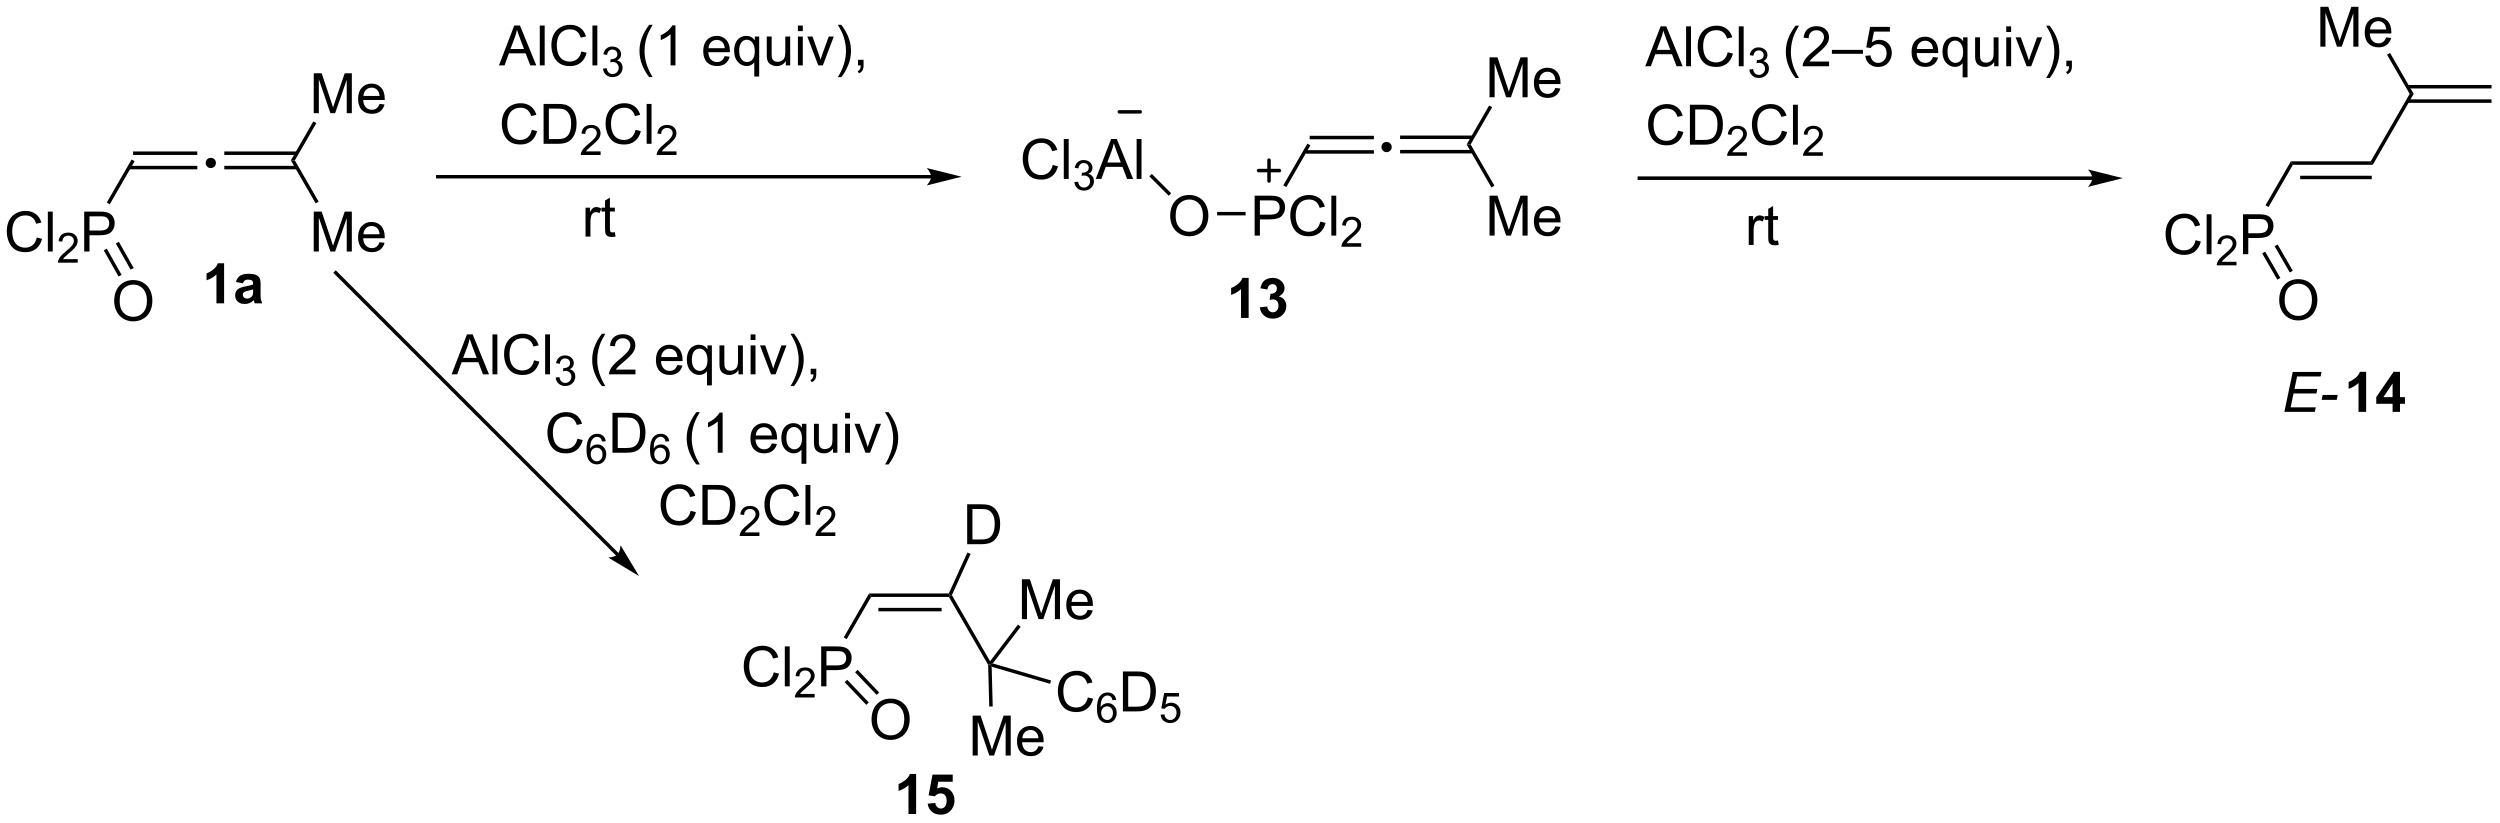 <?xml version="1.0" encoding="UTF-8"?>
<!DOCTYPE svg PUBLIC '-//W3C//DTD SVG 1.0//EN'
          'http://www.w3.org/TR/2001/REC-SVG-20010904/DTD/svg10.dtd'>
<svg stroke-dasharray="none" shape-rendering="auto" xmlns="http://www.w3.org/2000/svg" font-family="'Dialog'" text-rendering="auto" width="984" fill-opacity="1" color-interpolation="auto" color-rendering="auto" preserveAspectRatio="xMidYMid meet" font-size="12px" viewBox="0 0 984 324" fill="black" xmlns:xlink="http://www.w3.org/1999/xlink" stroke="black" image-rendering="auto" stroke-miterlimit="10" stroke-linecap="square" stroke-linejoin="miter" font-style="normal" stroke-width="1" height="324" stroke-dashoffset="0" font-weight="normal" stroke-opacity="1"
><!--Generated by the Batik Graphics2D SVG Generator--><defs id="genericDefs"
  /><g
  ><defs id="defs1"
    ><clipPath clipPathUnits="userSpaceOnUse" id="clipPath1"
      ><path d="M1.897 1.596 L370.64 1.596 L370.64 122.836 L1.897 122.836 L1.897 1.596 Z"
      /></clipPath
      ><clipPath clipPathUnits="userSpaceOnUse" id="clipPath2"
      ><path d="M56.25 73.538 L56.25 191.407 L414.74 191.407 L414.74 73.538 Z"
      /></clipPath
    ></defs
    ><g transform="scale(2.667,2.667) translate(-1.897,-1.596) matrix(1.029,0,0,1.029,-55.962,-74.046)"
    ><path d="M243.47 95.549 L253.276 95.549 L253.276 95.049 L243.47 95.049 ZM244.066 93.486 L253.276 93.486 L253.276 92.986 L244.066 92.986 Z" stroke="none" clip-path="url(#clipPath2)"
    /></g
    ><g transform="matrix(2.743,0,0,2.743,-154.29,-201.71)"
    ><path d="M255.215 93.899 Q255.52 93.899 255.735 94.114 Q255.95 94.328 255.95 94.633 Q255.95 94.938 255.735 95.154 Q255.52 95.369 255.215 95.369 Q254.911 95.369 254.694 95.154 Q254.479 94.938 254.479 94.633 Q254.479 94.328 254.692 94.114 Q254.907 93.899 255.215 93.899 Z" stroke="none" clip-path="url(#clipPath2)"
    /></g
    ><g transform="matrix(2.743,0,0,2.743,-154.29,-201.71)"
    ><path d="M257.151 95.549 L267.582 95.549 L267.582 95.049 L257.151 95.049 ZM257.151 93.486 L267.582 93.486 L267.582 92.986 L257.151 92.986 Z" stroke="none" clip-path="url(#clipPath2)"
    /></g
    ><g transform="matrix(2.743,0,0,2.743,-154.29,-201.71)"
    ><path d="M269.985 107.342 L269.985 101.615 L271.125 101.615 L272.482 105.67 Q272.67 106.235 272.756 106.517 Q272.852 106.204 273.06 105.6 L274.43 101.615 L275.451 101.615 L275.451 107.342 L274.719 107.342 L274.719 102.548 L273.055 107.342 L272.373 107.342 L270.717 102.467 L270.717 107.342 L269.985 107.342 ZM279.422 106.006 L280.149 106.095 Q279.977 106.733 279.511 107.084 Q279.047 107.436 278.326 107.436 Q277.415 107.436 276.881 106.876 Q276.349 106.314 276.349 105.303 Q276.349 104.256 276.889 103.678 Q277.428 103.1 278.287 103.1 Q279.118 103.1 279.644 103.668 Q280.172 104.233 280.172 105.259 Q280.172 105.321 280.17 105.446 L277.076 105.446 Q277.115 106.131 277.461 106.496 Q277.81 106.858 278.329 106.858 Q278.717 106.858 278.99 106.655 Q279.264 106.451 279.422 106.006 ZM277.115 104.868 L279.43 104.868 Q279.383 104.345 279.165 104.084 Q278.829 103.678 278.295 103.678 Q277.81 103.678 277.48 104.004 Q277.149 104.326 277.115 104.868 Z" stroke="none" clip-path="url(#clipPath2)"
    /></g
    ><g transform="matrix(2.743,0,0,2.743,-154.29,-201.71)"
    ><path d="M266.697 94.267 L267.275 94.267 L270.69 100.183 L270.257 100.433 Z" stroke="none" clip-path="url(#clipPath2)"
    /></g
    ><g transform="matrix(2.743,0,0,2.743,-154.29,-201.71)"
    ><path d="M269.985 87.493 L269.985 81.766 L271.125 81.766 L272.482 85.821 Q272.67 86.386 272.756 86.667 Q272.852 86.355 273.06 85.751 L274.43 81.766 L275.451 81.766 L275.451 87.493 L274.719 87.493 L274.719 82.698 L273.055 87.493 L272.373 87.493 L270.717 82.618 L270.717 87.493 L269.985 87.493 ZM279.422 86.157 L280.149 86.245 Q279.977 86.883 279.511 87.235 Q279.047 87.586 278.326 87.586 Q277.415 87.586 276.881 87.027 Q276.349 86.464 276.349 85.454 Q276.349 84.407 276.889 83.829 Q277.428 83.251 278.287 83.251 Q279.118 83.251 279.644 83.818 Q280.172 84.383 280.172 85.409 Q280.172 85.472 280.17 85.597 L277.076 85.597 Q277.115 86.282 277.461 86.646 Q277.81 87.008 278.329 87.008 Q278.717 87.008 278.99 86.805 Q279.264 86.602 279.422 86.157 ZM277.115 85.019 L279.43 85.019 Q279.383 84.495 279.165 84.235 Q278.829 83.829 278.295 83.829 Q277.81 83.829 277.48 84.154 Q277.149 84.477 277.115 85.019 Z" stroke="none" clip-path="url(#clipPath2)"
    /></g
    ><g transform="matrix(2.743,0,0,2.743,-154.29,-201.71)"
    ><path d="M267.275 94.267 L266.697 94.267 L269.929 88.67 L270.362 88.92 Z" stroke="none" clip-path="url(#clipPath2)"
    /></g
    ><g transform="matrix(2.743,0,0,2.743,-154.29,-201.71)"
    ><path d="M236.278 107.342 L236.278 101.615 L238.439 101.615 Q239.01 101.615 239.309 101.67 Q239.731 101.74 240.015 101.939 Q240.301 102.134 240.476 102.49 Q240.65 102.845 240.65 103.272 Q240.65 104.001 240.184 104.509 Q239.721 105.014 238.505 105.014 L237.036 105.014 L237.036 107.342 L236.278 107.342 ZM237.036 104.337 L238.518 104.337 Q239.252 104.337 239.559 104.064 Q239.869 103.79 239.869 103.295 Q239.869 102.936 239.687 102.681 Q239.505 102.423 239.208 102.342 Q239.018 102.29 238.502 102.29 L237.036 102.29 L237.036 104.337 ZM245.7 105.334 L246.458 105.524 Q246.221 106.459 245.601 106.951 Q244.981 107.441 244.088 107.441 Q243.161 107.441 242.58 107.064 Q242.002 106.686 241.697 105.972 Q241.395 105.256 241.395 104.436 Q241.395 103.54 241.736 102.876 Q242.08 102.209 242.71 101.863 Q243.34 101.517 244.098 101.517 Q244.958 101.517 245.544 101.954 Q246.13 102.392 246.361 103.186 L245.614 103.36 Q245.416 102.735 245.036 102.451 Q244.658 102.165 244.083 102.165 Q243.424 102.165 242.978 102.483 Q242.536 102.798 242.356 103.332 Q242.176 103.865 242.176 104.431 Q242.176 105.162 242.39 105.707 Q242.603 106.251 243.051 106.522 Q243.502 106.79 244.025 106.79 Q244.661 106.79 245.101 106.423 Q245.544 106.056 245.7 105.334 ZM247.287 107.342 L247.287 101.615 L247.99 101.615 L247.99 107.342 L247.287 107.342 Z" stroke="none" clip-path="url(#clipPath2)"
    /></g
    ><g transform="matrix(2.743,0,0,2.743,-154.29,-201.71)"
    ><path d="M251.573 108.434 L251.573 108.942 L248.733 108.942 Q248.727 108.751 248.796 108.575 Q248.903 108.286 249.141 108.005 Q249.382 107.723 249.833 107.354 Q250.532 106.78 250.778 106.444 Q251.024 106.108 251.024 105.809 Q251.024 105.497 250.799 105.282 Q250.577 105.065 250.216 105.065 Q249.835 105.065 249.606 105.294 Q249.378 105.522 249.376 105.927 L248.833 105.872 Q248.889 105.264 249.253 104.948 Q249.616 104.63 250.227 104.63 Q250.846 104.63 251.206 104.973 Q251.567 105.315 251.567 105.821 Q251.567 106.079 251.462 106.329 Q251.356 106.577 251.11 106.852 Q250.866 107.128 250.298 107.608 Q249.823 108.007 249.688 108.149 Q249.554 108.292 249.466 108.434 L251.573 108.434 Z" stroke="none" clip-path="url(#clipPath2)"
    /></g
    ><g transform="matrix(2.743,0,0,2.743,-154.29,-201.71)"
    ><path d="M243.849 94.142 L244.282 94.392 L240.825 100.381 L240.392 100.131 Z" stroke="none" clip-path="url(#clipPath2)"
    /></g
    ><g transform="matrix(2.743,0,0,2.743,-154.29,-201.71)"
    ><path d="M224.164 104.553 Q224.164 103.126 224.929 102.321 Q225.695 101.514 226.906 101.514 Q227.698 101.514 228.333 101.894 Q228.971 102.272 229.304 102.949 Q229.64 103.626 229.64 104.485 Q229.64 105.358 229.289 106.045 Q228.937 106.733 228.291 107.087 Q227.648 107.441 226.901 107.441 Q226.094 107.441 225.456 107.05 Q224.82 106.657 224.492 105.983 Q224.164 105.306 224.164 104.553 ZM224.945 104.564 Q224.945 105.6 225.5 106.196 Q226.057 106.79 226.898 106.79 Q227.752 106.79 228.304 106.189 Q228.859 105.587 228.859 104.483 Q228.859 103.782 228.622 103.261 Q228.385 102.74 227.929 102.454 Q227.476 102.165 226.909 102.165 Q226.104 102.165 225.523 102.72 Q224.945 103.272 224.945 104.564 Z" stroke="none" clip-path="url(#clipPath2)"
    /></g
    ><g transform="matrix(2.743,0,0,2.743,-154.29,-201.71)"
    ><path d="M234.986 103.942 L234.986 104.442 L230.902 104.442 L230.902 103.942 Z" stroke="none" clip-path="url(#clipPath2)"
    /></g
    ><g transform="matrix(2.743,0,0,2.743,-154.29,-201.71)"
    ><path d="M207.307 97.203 L208.065 97.393 Q207.828 98.328 207.208 98.82 Q206.588 99.309 205.695 99.309 Q204.768 99.309 204.187 98.932 Q203.609 98.554 203.304 97.841 Q203.002 97.124 203.002 96.304 Q203.002 95.408 203.344 94.744 Q203.687 94.078 204.318 93.731 Q204.948 93.385 205.706 93.385 Q206.565 93.385 207.151 93.822 Q207.737 94.26 207.969 95.054 L207.221 95.229 Q207.023 94.604 206.643 94.32 Q206.266 94.033 205.69 94.033 Q205.031 94.033 204.586 94.351 Q204.143 94.666 203.963 95.2 Q203.784 95.734 203.784 96.299 Q203.784 97.031 203.997 97.575 Q204.211 98.119 204.659 98.39 Q205.109 98.658 205.633 98.658 Q206.268 98.658 206.708 98.291 Q207.151 97.924 207.307 97.203 ZM208.894 99.21 L208.894 93.484 L209.597 93.484 L209.597 99.21 L208.894 99.21 Z" stroke="none" clip-path="url(#clipPath2)"
    /></g
    ><g transform="matrix(2.743,0,0,2.743,-154.29,-201.71)"
    ><path d="M210.411 99.676 L210.938 99.605 Q211.03 100.055 211.247 100.252 Q211.465 100.449 211.78 100.449 Q212.151 100.449 212.407 100.191 Q212.665 99.933 212.665 99.553 Q212.665 99.189 212.426 98.955 Q212.19 98.719 211.823 98.719 Q211.674 98.719 211.452 98.777 L211.51 98.314 Q211.563 98.32 211.594 98.32 Q211.932 98.32 212.202 98.144 Q212.471 97.969 212.471 97.601 Q212.471 97.312 212.274 97.123 Q212.079 96.931 211.768 96.931 Q211.459 96.931 211.254 97.125 Q211.049 97.318 210.991 97.705 L210.463 97.611 Q210.561 97.08 210.903 96.789 Q211.247 96.498 211.756 96.498 Q212.108 96.498 212.403 96.648 Q212.7 96.799 212.856 97.06 Q213.012 97.32 213.012 97.613 Q213.012 97.892 212.862 98.121 Q212.713 98.35 212.42 98.484 Q212.801 98.572 213.012 98.85 Q213.223 99.125 213.223 99.541 Q213.223 100.103 212.813 100.496 Q212.403 100.887 211.776 100.887 Q211.211 100.887 210.836 100.551 Q210.463 100.213 210.411 99.676 Z" stroke="none" clip-path="url(#clipPath2)"
    /></g
    ><g transform="matrix(2.743,0,0,2.743,-154.29,-201.71)"
    ><path d="M213.483 99.21 L215.683 93.484 L216.501 93.484 L218.845 99.21 L217.98 99.21 L217.313 97.476 L214.917 97.476 L214.29 99.21 L213.483 99.21 ZM215.136 96.859 L217.079 96.859 L216.48 95.273 Q216.207 94.549 216.074 94.085 Q215.964 94.635 215.766 95.179 L215.136 96.859 ZM219.345 99.21 L219.345 93.484 L220.048 93.484 L220.048 99.21 L219.345 99.21 Z" stroke="none" clip-path="url(#clipPath2)"
    /></g
    ><g stroke-width="0.5" transform="matrix(2.743,0,0,2.743,-154.29,-201.71)" stroke-linejoin="round" stroke-linecap="round"
    ><path fill="none" d="M236.844 98.01 L239.844 98.01 M238.344 96.51 L238.344 99.51" clip-path="url(#clipPath2)"
    /></g
    ><g stroke-width="0.5" transform="matrix(2.743,0,0,2.743,-154.29,-201.71)" stroke-linejoin="round" stroke-linecap="round"
    ><path fill="none" d="M216.862 89.588 L219.862 89.588" clip-path="url(#clipPath2)"
    /></g
    ><g transform="matrix(2.743,0,0,2.743,-154.29,-201.71)"
    ><path d="M235.421 119.16 L234.325 119.16 L234.325 115.022 Q233.723 115.585 232.905 115.856 L232.905 114.858 Q233.335 114.718 233.838 114.327 Q234.343 113.934 234.53 113.41 L235.421 113.41 L235.421 119.16 ZM237.024 117.639 L238.086 117.512 Q238.136 117.918 238.357 118.134 Q238.581 118.348 238.899 118.348 Q239.237 118.348 239.469 118.09 Q239.704 117.832 239.704 117.395 Q239.704 116.981 239.48 116.738 Q239.258 116.496 238.938 116.496 Q238.727 116.496 238.433 116.577 L238.555 115.684 Q239 115.694 239.235 115.491 Q239.469 115.285 239.469 114.944 Q239.469 114.655 239.297 114.483 Q239.125 114.311 238.839 114.311 Q238.558 114.311 238.357 114.507 Q238.159 114.702 238.118 115.077 L237.105 114.905 Q237.211 114.387 237.422 114.077 Q237.636 113.764 238.016 113.587 Q238.399 113.41 238.87 113.41 Q239.68 113.41 240.167 113.926 Q240.571 114.348 240.571 114.879 Q240.571 115.632 239.745 116.082 Q240.237 116.186 240.532 116.553 Q240.829 116.921 240.829 117.442 Q240.829 118.194 240.276 118.728 Q239.727 119.259 238.907 119.259 Q238.128 119.259 237.615 118.811 Q237.105 118.363 237.024 117.639 Z" stroke="none" clip-path="url(#clipPath2)"
    /></g
    ><g transform="matrix(2.743,0,0,2.743,-154.29,-201.71)"
    ><path d="M189.857 98.645 L119.07 98.645 L118.82 98.645 L118.82 99.145 L119.07 99.145 L189.857 99.145 L190.107 99.145 L190.107 98.645 L189.857 98.645 ZM194.232 98.895 L189.232 97.645 C189.232 97.645 189.857 98.349 189.857 98.895 C189.857 99.442 189.232 100.145 189.232 100.145 Z" stroke="none" clip-path="url(#clipPath2)"
    /></g
    ><g transform="matrix(2.743,0,0,2.743,-154.29,-201.71)"
    ><path d="M385.262 97.186 L384.973 96.686 L396.433 96.686 L396.722 97.186 ZM386.309 99.249 L396.578 99.249 L396.578 98.749 L386.309 98.749 Z" stroke="none" clip-path="url(#clipPath2)"
    /></g
    ><g transform="matrix(2.743,0,0,2.743,-154.29,-201.71)"
    ><path d="M389.201 80.237 L389.201 74.51 L390.342 74.51 L391.699 78.565 Q391.886 79.13 391.972 79.411 Q392.068 79.099 392.277 78.495 L393.647 74.51 L394.667 74.51 L394.667 80.237 L393.935 80.237 L393.935 75.442 L392.272 80.237 L391.589 80.237 L389.933 75.362 L389.933 80.237 L389.201 80.237 ZM398.639 78.901 L399.365 78.989 Q399.193 79.627 398.727 79.979 Q398.264 80.331 397.542 80.331 Q396.631 80.331 396.097 79.771 Q395.566 79.208 395.566 78.198 Q395.566 77.151 396.105 76.573 Q396.644 75.995 397.503 75.995 Q398.334 75.995 398.86 76.562 Q399.389 77.127 399.389 78.153 Q399.389 78.216 399.386 78.341 L396.292 78.341 Q396.331 79.026 396.678 79.39 Q397.027 79.752 397.545 79.752 Q397.933 79.752 398.206 79.549 Q398.48 79.346 398.639 78.901 ZM396.331 77.763 L398.647 77.763 Q398.6 77.239 398.381 76.979 Q398.045 76.573 397.511 76.573 Q397.027 76.573 396.696 76.898 Q396.365 77.221 396.331 77.763 Z" stroke="none" clip-path="url(#clipPath2)"
    /></g
    ><g transform="matrix(2.743,0,0,2.743,-154.29,-201.71)"
    ><path d="M402.596 87.011 L402.019 87.011 L398.77 81.384 L399.203 81.134 Z" stroke="none" clip-path="url(#clipPath2)"
    /></g
    ><g transform="matrix(2.743,0,0,2.743,-154.29,-201.71)"
    ><path d="M401.712 88.293 L413.768 88.293 L413.768 87.793 L401.712 87.793 ZM401.712 86.23 L413.768 86.23 L413.768 85.73 L401.712 85.73 Z" stroke="none" clip-path="url(#clipPath2)"
    /></g
    ><g transform="matrix(2.743,0,0,2.743,-154.29,-201.71)"
    ><path d="M371.296 108.003 L372.054 108.193 Q371.817 109.128 371.197 109.62 Q370.577 110.11 369.684 110.11 Q368.757 110.11 368.176 109.732 Q367.598 109.355 367.293 108.641 Q366.991 107.925 366.991 107.105 Q366.991 106.209 367.332 105.545 Q367.676 104.878 368.306 104.532 Q368.937 104.185 369.695 104.185 Q370.554 104.185 371.14 104.623 Q371.726 105.06 371.957 105.855 L371.21 106.029 Q371.012 105.404 370.632 105.12 Q370.254 104.834 369.679 104.834 Q369.02 104.834 368.575 105.151 Q368.132 105.466 367.952 106 Q367.773 106.534 367.773 107.099 Q367.773 107.831 367.986 108.375 Q368.2 108.92 368.648 109.191 Q369.098 109.459 369.622 109.459 Q370.257 109.459 370.697 109.091 Q371.14 108.724 371.296 108.003 ZM372.883 110.011 L372.883 104.284 L373.586 104.284 L373.586 110.011 L372.883 110.011 Z" stroke="none" clip-path="url(#clipPath2)"
    /></g
    ><g transform="matrix(2.743,0,0,2.743,-154.29,-201.71)"
    ><path d="M377.169 111.103 L377.169 111.611 L374.329 111.611 Q374.323 111.419 374.392 111.244 Q374.499 110.955 374.738 110.673 Q374.978 110.392 375.429 110.023 Q376.128 109.449 376.374 109.113 Q376.62 108.777 376.62 108.478 Q376.62 108.165 376.396 107.951 Q376.173 107.734 375.812 107.734 Q375.431 107.734 375.202 107.962 Q374.974 108.191 374.972 108.595 L374.429 108.54 Q374.486 107.933 374.849 107.617 Q375.212 107.298 375.823 107.298 Q376.442 107.298 376.802 107.642 Q377.163 107.984 377.163 108.49 Q377.163 108.748 377.058 108.998 Q376.952 109.246 376.706 109.521 Q376.462 109.796 375.894 110.277 Q375.419 110.675 375.284 110.818 Q375.15 110.96 375.062 111.103 L377.169 111.103 Z" stroke="none" clip-path="url(#clipPath2)"
    /></g
    ><g transform="matrix(2.743,0,0,2.743,-154.29,-201.71)"
    ><path d="M378.102 110.011 L378.102 104.284 L380.263 104.284 Q380.834 104.284 381.133 104.339 Q381.555 104.409 381.839 104.607 Q382.125 104.802 382.3 105.159 Q382.474 105.513 382.474 105.941 Q382.474 106.67 382.008 107.177 Q381.544 107.683 380.328 107.683 L378.86 107.683 L378.86 110.011 L378.102 110.011 ZM378.86 107.006 L380.341 107.006 Q381.076 107.006 381.383 106.732 Q381.693 106.459 381.693 105.964 Q381.693 105.605 381.51 105.349 Q381.328 105.091 381.031 105.011 Q380.841 104.959 380.326 104.959 L378.86 104.959 L378.86 107.006 Z" stroke="none" clip-path="url(#clipPath2)"
    /></g
    ><g transform="matrix(2.743,0,0,2.743,-154.29,-201.71)"
    ><path d="M384.973 96.686 L385.262 97.186 L381.768 103.237 L381.335 102.987 Z" stroke="none" clip-path="url(#clipPath2)"
    /></g
    ><g transform="matrix(2.743,0,0,2.743,-154.29,-201.71)"
    ><path d="M383.299 116.631 Q383.299 115.204 384.065 114.399 Q384.83 113.592 386.041 113.592 Q386.833 113.592 387.468 113.972 Q388.106 114.35 388.44 115.027 Q388.776 115.704 388.776 116.563 Q388.776 117.435 388.424 118.123 Q388.072 118.81 387.426 119.165 Q386.783 119.519 386.036 119.519 Q385.229 119.519 384.591 119.128 Q383.955 118.735 383.627 118.06 Q383.299 117.383 383.299 116.631 ZM384.08 116.641 Q384.08 117.678 384.635 118.274 Q385.192 118.868 386.033 118.868 Q386.887 118.868 387.44 118.266 Q387.994 117.665 387.994 116.56 Q387.994 115.86 387.757 115.339 Q387.52 114.818 387.065 114.532 Q386.611 114.243 386.044 114.243 Q385.239 114.243 384.658 114.797 Q384.08 115.35 384.08 116.641 Z" stroke="none" clip-path="url(#clipPath2)"
    /></g
    ><g transform="matrix(2.743,0,0,2.743,-154.29,-201.71)"
    ><path d="M380.851 109.896 L381.284 109.646 L383.462 113.417 L383.029 113.667 ZM382.638 108.865 L384.815 112.636 L385.248 112.386 L383.071 108.615 Z" stroke="none" clip-path="url(#clipPath2)"
    /></g
    ><g transform="matrix(2.743,0,0,2.743,-154.29,-201.71)"
    ><path d="M181.242 159.196 L180.953 158.696 L192.396 158.696 L192.558 158.946 L192.413 159.196 ZM182.288 161.258 L191.367 161.258 L191.367 160.758 L182.288 160.758 Z" stroke="none" clip-path="url(#clipPath2)"
    /></g
    ><g transform="matrix(2.743,0,0,2.743,-154.29,-201.71)"
    ><path d="M192.413 159.196 L192.558 158.946 L192.838 158.932 L198.316 168.42 L198.287 168.87 L198.039 168.94 Z" stroke="none" clip-path="url(#clipPath2)"
    /></g
    ><g transform="matrix(2.743,0,0,2.743,-154.29,-201.71)"
    ><path d="M202.883 162.379 L202.883 156.652 L204.024 156.652 L205.381 160.707 Q205.568 161.272 205.654 161.554 Q205.751 161.241 205.959 160.637 L207.329 156.652 L208.35 156.652 L208.35 162.379 L207.618 162.379 L207.618 157.585 L205.954 162.379 L205.272 162.379 L203.615 157.504 L203.615 162.379 L202.883 162.379 ZM212.321 161.043 L213.048 161.132 Q212.876 161.77 212.41 162.121 Q211.946 162.473 211.225 162.473 Q210.313 162.473 209.779 161.913 Q209.248 161.35 209.248 160.34 Q209.248 159.293 209.787 158.715 Q210.326 158.137 211.186 158.137 Q212.016 158.137 212.542 158.704 Q213.071 159.27 213.071 160.296 Q213.071 160.358 213.068 160.483 L209.975 160.483 Q210.014 161.168 210.36 161.533 Q210.709 161.895 211.227 161.895 Q211.615 161.895 211.889 161.691 Q212.162 161.488 212.321 161.043 ZM210.014 159.905 L212.329 159.905 Q212.282 159.382 212.063 159.121 Q211.727 158.715 211.193 158.715 Q210.709 158.715 210.378 159.041 Q210.048 159.363 210.014 159.905 Z" stroke="none" clip-path="url(#clipPath2)"
    /></g
    ><g transform="matrix(2.743,0,0,2.743,-154.29,-201.71)"
    ><path d="M198.706 168.732 L198.287 168.87 L198.316 168.42 L202.31 163.165 L202.708 163.467 Z" stroke="none" clip-path="url(#clipPath2)"
    /></g
    ><g transform="matrix(2.743,0,0,2.743,-154.29,-201.71)"
    ><path d="M195.816 181.945 L195.816 176.218 L196.957 176.218 L198.313 180.273 Q198.501 180.838 198.587 181.119 Q198.683 180.807 198.891 180.203 L200.261 176.218 L201.282 176.218 L201.282 181.945 L200.55 181.945 L200.55 177.151 L198.886 181.945 L198.204 181.945 L196.548 177.07 L196.548 181.945 L195.816 181.945 ZM205.253 180.609 L205.98 180.697 Q205.808 181.335 205.342 181.687 Q204.878 182.039 204.157 182.039 Q203.245 182.039 202.712 181.479 Q202.18 180.916 202.18 179.906 Q202.18 178.859 202.72 178.281 Q203.259 177.703 204.118 177.703 Q204.949 177.703 205.475 178.27 Q206.003 178.835 206.003 179.862 Q206.003 179.924 206.001 180.049 L202.907 180.049 Q202.946 180.734 203.292 181.099 Q203.641 181.46 204.16 181.46 Q204.548 181.46 204.821 181.257 Q205.095 181.054 205.253 180.609 ZM202.946 179.471 L205.261 179.471 Q205.214 178.947 204.995 178.687 Q204.66 178.281 204.126 178.281 Q203.641 178.281 203.311 178.606 Q202.98 178.929 202.946 179.471 Z" stroke="none" clip-path="url(#clipPath2)"
    /></g
    ><g transform="matrix(2.743,0,0,2.743,-154.29,-201.71)"
    ><path d="M198.039 168.94 L198.287 168.87 L198.546 169.207 L198.695 174.904 L198.196 174.917 Z" stroke="none" clip-path="url(#clipPath2)"
    /></g
    ><g transform="matrix(2.743,0,0,2.743,-154.29,-201.71)"
    ><path d="M167.276 170.012 L168.034 170.202 Q167.797 171.137 167.177 171.63 Q166.557 172.119 165.664 172.119 Q164.737 172.119 164.156 171.742 Q163.578 171.364 163.273 170.65 Q162.971 169.934 162.971 169.114 Q162.971 168.218 163.312 167.554 Q163.656 166.887 164.286 166.541 Q164.916 166.195 165.674 166.195 Q166.534 166.195 167.119 166.632 Q167.705 167.07 167.937 167.864 L167.19 168.038 Q166.992 167.413 166.612 167.13 Q166.234 166.843 165.659 166.843 Q165 166.843 164.554 167.161 Q164.112 167.476 163.932 168.01 Q163.752 168.544 163.752 169.109 Q163.752 169.84 163.966 170.385 Q164.179 170.929 164.627 171.2 Q165.078 171.468 165.601 171.468 Q166.237 171.468 166.677 171.101 Q167.119 170.734 167.276 170.012 ZM168.863 172.02 L168.863 166.294 L169.566 166.294 L169.566 172.02 L168.863 172.02 Z" stroke="none" clip-path="url(#clipPath2)"
    /></g
    ><g transform="matrix(2.743,0,0,2.743,-154.29,-201.71)"
    ><path d="M173.149 173.112 L173.149 173.62 L170.309 173.62 Q170.303 173.429 170.371 173.253 Q170.479 172.964 170.717 172.683 Q170.957 172.401 171.409 172.032 Q172.108 171.458 172.354 171.122 Q172.6 170.786 172.6 170.487 Q172.6 170.175 172.375 169.96 Q172.153 169.743 171.791 169.743 Q171.411 169.743 171.182 169.972 Q170.953 170.2 170.952 170.605 L170.409 170.55 Q170.465 169.942 170.828 169.626 Q171.192 169.308 171.803 169.308 Q172.422 169.308 172.782 169.651 Q173.143 169.993 173.143 170.499 Q173.143 170.757 173.037 171.007 Q172.932 171.255 172.686 171.53 Q172.442 171.806 171.873 172.286 Q171.399 172.685 171.264 172.827 Q171.129 172.97 171.041 173.112 L173.149 173.112 Z" stroke="none" clip-path="url(#clipPath2)"
    /></g
    ><g transform="matrix(2.743,0,0,2.743,-154.29,-201.71)"
    ><path d="M174.081 172.02 L174.081 166.294 L176.243 166.294 Q176.813 166.294 177.113 166.348 Q177.535 166.419 177.818 166.617 Q178.105 166.812 178.279 167.169 Q178.454 167.523 178.454 167.95 Q178.454 168.679 177.988 169.187 Q177.524 169.692 176.308 169.692 L174.839 169.692 L174.839 172.02 L174.081 172.02 ZM174.839 169.015 L176.321 169.015 Q177.055 169.015 177.363 168.742 Q177.673 168.468 177.673 167.973 Q177.673 167.614 177.49 167.359 Q177.308 167.101 177.011 167.02 Q176.821 166.968 176.305 166.968 L174.839 166.968 L174.839 169.015 Z" stroke="none" clip-path="url(#clipPath2)"
    /></g
    ><g transform="matrix(2.743,0,0,2.743,-154.29,-201.71)"
    ><path d="M180.953 158.696 L181.242 159.196 L177.748 165.247 L177.315 164.997 Z" stroke="none" clip-path="url(#clipPath2)"
    /></g
    ><g transform="matrix(2.743,0,0,2.743,-154.29,-201.71)"
    ><path d="M181.308 176.821 Q181.308 175.394 182.074 174.589 Q182.84 173.782 184.051 173.782 Q184.842 173.782 185.478 174.162 Q186.116 174.54 186.449 175.217 Q186.785 175.894 186.785 176.753 Q186.785 177.626 186.433 178.313 Q186.082 179.001 185.436 179.355 Q184.793 179.709 184.045 179.709 Q183.238 179.709 182.6 179.318 Q181.965 178.925 181.637 178.251 Q181.308 177.574 181.308 176.821 ZM182.09 176.832 Q182.09 177.868 182.644 178.464 Q183.202 179.058 184.043 179.058 Q184.897 179.058 185.449 178.457 Q186.004 177.855 186.004 176.751 Q186.004 176.05 185.767 175.529 Q185.53 175.008 185.074 174.722 Q184.621 174.433 184.053 174.433 Q183.249 174.433 182.668 174.988 Q182.09 175.54 182.09 176.832 Z" stroke="none" clip-path="url(#clipPath2)"
    /></g
    ><g transform="matrix(2.743,0,0,2.743,-154.29,-201.71)"
    ><path d="M177.454 171.424 L177.816 171.079 L180.912 174.33 L180.55 174.675 ZM178.948 170.001 L182.044 173.251 L182.406 172.907 L179.31 169.656 Z" stroke="none" clip-path="url(#clipPath2)"
    /></g
    ><g transform="matrix(2.743,0,0,2.743,-154.29,-201.71)"
    ><path d="M212.349 173.606 L213.107 173.796 Q212.87 174.731 212.25 175.223 Q211.631 175.713 210.737 175.713 Q209.81 175.713 209.23 175.335 Q208.651 174.958 208.347 174.244 Q208.045 173.528 208.045 172.708 Q208.045 171.812 208.386 171.148 Q208.73 170.481 209.36 170.135 Q209.99 169.788 210.748 169.788 Q211.607 169.788 212.193 170.226 Q212.779 170.663 213.011 171.458 L212.263 171.632 Q212.065 171.007 211.685 170.723 Q211.308 170.437 210.732 170.437 Q210.073 170.437 209.628 170.755 Q209.185 171.07 209.006 171.604 Q208.826 172.137 208.826 172.702 Q208.826 173.434 209.039 173.979 Q209.253 174.523 209.701 174.794 Q210.151 175.062 210.675 175.062 Q211.31 175.062 211.75 174.695 Q212.193 174.327 212.349 173.606 Z" stroke="none" clip-path="url(#clipPath2)"
    /></g
    ><g transform="matrix(2.743,0,0,2.743,-154.29,-201.71)"
    ><path d="M216.41 173.97 L215.884 174.011 Q215.814 173.7 215.685 173.56 Q215.472 173.335 215.158 173.335 Q214.906 173.335 214.716 173.476 Q214.466 173.657 214.322 174.007 Q214.179 174.355 214.173 174.999 Q214.365 174.708 214.64 174.567 Q214.916 174.427 215.216 174.427 Q215.744 174.427 216.115 174.816 Q216.486 175.204 216.486 175.82 Q216.486 176.224 216.31 176.571 Q216.136 176.917 215.832 177.103 Q215.527 177.288 215.14 177.288 Q214.482 177.288 214.066 176.804 Q213.65 176.317 213.65 175.204 Q213.65 173.958 214.109 173.394 Q214.511 172.901 215.191 172.901 Q215.697 172.901 216.021 173.187 Q216.345 173.47 216.41 173.97 ZM214.256 175.821 Q214.256 176.095 214.371 176.345 Q214.488 176.593 214.695 176.724 Q214.904 176.853 215.132 176.853 Q215.466 176.853 215.707 176.583 Q215.947 176.314 215.947 175.851 Q215.947 175.405 215.709 175.15 Q215.472 174.894 215.111 174.894 Q214.754 174.894 214.504 175.15 Q214.256 175.405 214.256 175.821 Z" stroke="none" clip-path="url(#clipPath2)"
    /></g
    ><g transform="matrix(2.743,0,0,2.743,-154.29,-201.71)"
    ><path d="M217.378 175.614 L217.378 169.887 L219.352 169.887 Q220.018 169.887 220.37 169.968 Q220.862 170.083 221.211 170.38 Q221.664 170.762 221.888 171.359 Q222.112 171.952 222.112 172.718 Q222.112 173.372 221.958 173.877 Q221.807 174.38 221.568 174.71 Q221.331 175.038 221.047 175.229 Q220.766 175.419 220.365 175.518 Q219.964 175.614 219.445 175.614 L217.378 175.614 ZM218.136 174.937 L219.359 174.937 Q219.925 174.937 220.248 174.833 Q220.57 174.726 220.761 174.536 Q221.031 174.265 221.18 173.812 Q221.331 173.356 221.331 172.708 Q221.331 171.809 221.036 171.327 Q220.742 170.843 220.32 170.679 Q220.016 170.562 219.339 170.562 L218.136 170.562 L218.136 174.937 Z" stroke="none" clip-path="url(#clipPath2)"
    /></g
    ><g transform="matrix(2.743,0,0,2.743,-154.29,-201.71)"
    ><path d="M222.788 176.089 L223.34 176.042 Q223.403 176.446 223.626 176.65 Q223.85 176.853 224.167 176.853 Q224.548 176.853 224.811 176.566 Q225.075 176.279 225.075 175.804 Q225.075 175.353 224.821 175.093 Q224.569 174.831 224.159 174.831 Q223.903 174.831 223.698 174.948 Q223.493 175.064 223.376 175.247 L222.881 175.183 L223.298 172.978 L225.432 172.978 L225.432 173.482 L223.719 173.482 L223.487 174.636 Q223.874 174.366 224.299 174.366 Q224.862 174.366 225.249 174.757 Q225.636 175.146 225.636 175.757 Q225.636 176.341 225.296 176.765 Q224.881 177.288 224.167 177.288 Q223.581 177.288 223.21 176.96 Q222.84 176.63 222.788 176.089 Z" stroke="none" clip-path="url(#clipPath2)"
    /></g
    ><g transform="matrix(2.743,0,0,2.743,-154.29,-201.71)"
    ><path d="M198.546 169.207 L198.287 168.87 L198.706 168.732 L207.069 171.184 L206.928 171.664 Z" stroke="none" clip-path="url(#clipPath2)"
    /></g
    ><g transform="matrix(2.743,0,0,2.743,-154.29,-201.71)"
    ><path d="M121.053 127.246 L123.254 121.519 L124.071 121.519 L126.415 127.246 L125.55 127.246 L124.884 125.512 L122.488 125.512 L121.86 127.246 L121.053 127.246 ZM122.707 124.894 L124.649 124.894 L124.05 123.309 Q123.777 122.585 123.644 122.121 Q123.535 122.671 123.337 123.215 L122.707 124.894 ZM126.915 127.246 L126.915 121.519 L127.618 121.519 L127.618 127.246 L126.915 127.246 ZM132.882 125.238 L133.64 125.428 Q133.403 126.363 132.784 126.856 Q132.164 127.345 131.27 127.345 Q130.343 127.345 129.763 126.968 Q129.185 126.59 128.88 125.876 Q128.578 125.16 128.578 124.34 Q128.578 123.444 128.919 122.78 Q129.263 122.113 129.893 121.767 Q130.523 121.421 131.281 121.421 Q132.14 121.421 132.726 121.858 Q133.312 122.296 133.544 123.09 L132.797 123.264 Q132.599 122.639 132.218 122.356 Q131.841 122.069 131.265 122.069 Q130.606 122.069 130.161 122.387 Q129.718 122.702 129.539 123.236 Q129.359 123.769 129.359 124.335 Q129.359 125.066 129.572 125.611 Q129.786 126.155 130.234 126.426 Q130.685 126.694 131.208 126.694 Q131.843 126.694 132.284 126.327 Q132.726 125.96 132.882 125.238 ZM134.47 127.246 L134.47 121.519 L135.173 121.519 L135.173 127.246 L134.47 127.246 Z" stroke="none" clip-path="url(#clipPath2)"
    /></g
    ><g transform="matrix(2.743,0,0,2.743,-154.29,-201.71)"
    ><path d="M135.986 127.711 L136.513 127.641 Q136.605 128.09 136.822 128.287 Q137.041 128.485 137.355 128.485 Q137.726 128.485 137.982 128.227 Q138.24 127.969 138.24 127.588 Q138.24 127.225 138.001 126.991 Q137.765 126.754 137.398 126.754 Q137.25 126.754 137.027 126.813 L137.085 126.35 Q137.138 126.356 137.169 126.356 Q137.507 126.356 137.777 126.18 Q138.046 126.004 138.046 125.637 Q138.046 125.348 137.849 125.159 Q137.654 124.967 137.343 124.967 Q137.035 124.967 136.83 125.161 Q136.625 125.354 136.566 125.741 L136.039 125.647 Q136.136 125.116 136.478 124.825 Q136.822 124.534 137.332 124.534 Q137.683 124.534 137.978 124.684 Q138.275 124.834 138.431 125.096 Q138.587 125.356 138.587 125.649 Q138.587 125.928 138.437 126.157 Q138.289 126.385 137.996 126.52 Q138.376 126.608 138.587 126.885 Q138.798 127.161 138.798 127.577 Q138.798 128.139 138.388 128.532 Q137.978 128.922 137.351 128.922 Q136.787 128.922 136.412 128.586 Q136.039 128.248 135.986 127.711 Z" stroke="none" clip-path="url(#clipPath2)"
    /></g
    ><g transform="matrix(2.743,0,0,2.743,-154.29,-201.71)"
    ><path d="M142.61 128.931 Q142.027 128.197 141.623 127.212 Q141.222 126.225 141.222 125.171 Q141.222 124.241 141.524 123.389 Q141.876 122.402 142.61 121.421 L143.113 121.421 Q142.642 122.233 142.488 122.582 Q142.251 123.121 142.113 123.707 Q141.946 124.436 141.946 125.176 Q141.946 127.053 143.113 128.931 L142.61 128.931 ZM147.431 126.569 L147.431 127.246 L143.644 127.246 Q143.636 126.991 143.727 126.757 Q143.871 126.371 144.188 125.996 Q144.509 125.621 145.11 125.129 Q146.043 124.363 146.371 123.915 Q146.699 123.468 146.699 123.069 Q146.699 122.652 146.399 122.366 Q146.102 122.077 145.621 122.077 Q145.113 122.077 144.808 122.382 Q144.504 122.686 144.501 123.225 L143.777 123.152 Q143.852 122.343 144.337 121.921 Q144.821 121.496 145.636 121.496 Q146.462 121.496 146.941 121.954 Q147.423 122.41 147.423 123.085 Q147.423 123.428 147.282 123.762 Q147.142 124.093 146.813 124.46 Q146.488 124.827 145.73 125.468 Q145.097 125.999 144.918 126.189 Q144.738 126.379 144.621 126.569 L147.431 126.569 ZM153.441 125.91 L154.168 125.999 Q153.996 126.637 153.53 126.988 Q153.066 127.34 152.345 127.34 Q151.433 127.34 150.899 126.78 Q150.368 126.218 150.368 125.207 Q150.368 124.16 150.907 123.582 Q151.446 123.004 152.306 123.004 Q153.136 123.004 153.662 123.572 Q154.191 124.137 154.191 125.163 Q154.191 125.225 154.188 125.35 L151.095 125.35 Q151.134 126.035 151.48 126.4 Q151.829 126.762 152.347 126.762 Q152.735 126.762 153.009 126.559 Q153.282 126.356 153.441 125.91 ZM151.134 124.772 L153.449 124.772 Q153.402 124.249 153.183 123.988 Q152.847 123.582 152.313 123.582 Q151.829 123.582 151.498 123.908 Q151.168 124.231 151.134 124.772 ZM157.695 128.837 L157.695 126.803 Q157.531 127.035 157.237 127.189 Q156.942 127.34 156.609 127.34 Q155.872 127.34 155.338 126.751 Q154.804 126.16 154.804 125.132 Q154.804 124.507 155.02 124.012 Q155.239 123.514 155.651 123.259 Q156.062 123.004 156.554 123.004 Q157.325 123.004 157.765 123.652 L157.765 123.098 L158.398 123.098 L158.398 128.837 L157.695 128.837 ZM155.528 125.16 Q155.528 125.96 155.864 126.361 Q156.2 126.762 156.669 126.762 Q157.117 126.762 157.44 126.382 Q157.765 125.999 157.765 125.223 Q157.765 124.394 157.424 123.978 Q157.083 123.559 156.622 123.559 Q156.164 123.559 155.846 123.947 Q155.528 124.335 155.528 125.16 ZM162.22 127.246 L162.22 126.637 Q161.735 127.34 160.902 127.34 Q160.535 127.34 160.217 127.199 Q159.899 127.059 159.743 126.845 Q159.589 126.632 159.527 126.324 Q159.485 126.116 159.485 125.668 L159.485 123.098 L160.188 123.098 L160.188 125.397 Q160.188 125.949 160.23 126.139 Q160.298 126.418 160.511 126.577 Q160.727 126.733 161.043 126.733 Q161.36 126.733 161.636 126.572 Q161.915 126.41 162.03 126.132 Q162.144 125.85 162.144 125.319 L162.144 123.098 L162.847 123.098 L162.847 127.246 L162.22 127.246 ZM163.953 122.327 L163.953 121.519 L164.656 121.519 L164.656 122.327 L163.953 122.327 ZM163.953 127.246 L163.953 123.098 L164.656 123.098 L164.656 127.246 L163.953 127.246 ZM166.879 127.246 L165.3 123.098 L166.043 123.098 L166.933 125.582 Q167.079 125.983 167.199 126.418 Q167.293 126.09 167.462 125.629 L168.384 123.098 L169.105 123.098 L167.535 127.246 L166.879 127.246 ZM170.188 128.931 L169.683 128.931 Q170.852 127.053 170.852 125.176 Q170.852 124.441 170.683 123.718 Q170.55 123.132 170.313 122.593 Q170.16 122.241 169.683 121.421 L170.188 121.421 Q170.923 122.402 171.274 123.389 Q171.574 124.241 171.574 125.171 Q171.574 126.225 171.17 127.212 Q170.767 128.197 170.188 128.931 ZM172.574 127.246 L172.574 126.444 L173.376 126.444 L173.376 127.246 Q173.376 127.689 173.22 127.96 Q173.063 128.231 172.722 128.379 L172.527 128.079 Q172.751 127.981 172.855 127.79 Q172.962 127.603 172.972 127.246 L172.574 127.246 Z" stroke="none" clip-path="url(#clipPath2)"
    /></g
    ><g transform="matrix(2.743,0,0,2.743,-154.29,-201.71)"
    ><path d="M139.105 136.488 L139.863 136.678 Q139.626 137.613 139.006 138.106 Q138.386 138.595 137.493 138.595 Q136.566 138.595 135.985 138.218 Q135.407 137.84 135.102 137.126 Q134.8 136.41 134.8 135.59 Q134.8 134.694 135.142 134.03 Q135.485 133.363 136.115 133.017 Q136.746 132.671 137.504 132.671 Q138.363 132.671 138.949 133.108 Q139.535 133.546 139.767 134.34 L139.019 134.514 Q138.821 133.889 138.441 133.606 Q138.063 133.319 137.488 133.319 Q136.829 133.319 136.384 133.637 Q135.941 133.952 135.761 134.486 Q135.582 135.019 135.582 135.585 Q135.582 136.316 135.795 136.861 Q136.009 137.405 136.457 137.676 Q136.907 137.944 137.431 137.944 Q138.066 137.944 138.506 137.577 Q138.949 137.21 139.105 136.488 Z" stroke="none" clip-path="url(#clipPath2)"
    /></g
    ><g transform="matrix(2.743,0,0,2.743,-154.29,-201.71)"
    ><path d="M143.166 136.852 L142.64 136.893 Q142.57 136.582 142.441 136.442 Q142.228 136.217 141.914 136.217 Q141.662 136.217 141.472 136.358 Q141.222 136.54 141.078 136.889 Q140.935 137.237 140.929 137.881 Q141.121 137.59 141.396 137.45 Q141.672 137.309 141.972 137.309 Q142.5 137.309 142.871 137.698 Q143.242 138.086 143.242 138.702 Q143.242 139.106 143.066 139.453 Q142.892 139.799 142.588 139.985 Q142.283 140.17 141.896 140.17 Q141.238 140.17 140.822 139.686 Q140.406 139.2 140.406 138.086 Q140.406 136.84 140.865 136.276 Q141.267 135.784 141.947 135.784 Q142.453 135.784 142.777 136.069 Q143.101 136.352 143.166 136.852 ZM141.011 138.703 Q141.011 138.977 141.127 139.227 Q141.244 139.475 141.451 139.606 Q141.66 139.735 141.888 139.735 Q142.222 139.735 142.463 139.465 Q142.703 139.196 142.703 138.733 Q142.703 138.287 142.464 138.032 Q142.228 137.776 141.867 137.776 Q141.509 137.776 141.259 138.032 Q141.011 138.287 141.011 138.703 Z" stroke="none" clip-path="url(#clipPath2)"
    /></g
    ><g transform="matrix(2.743,0,0,2.743,-154.29,-201.71)"
    ><path d="M144.133 138.496 L144.133 132.769 L146.107 132.769 Q146.774 132.769 147.126 132.85 Q147.618 132.965 147.967 133.262 Q148.42 133.644 148.644 134.241 Q148.868 134.835 148.868 135.6 Q148.868 136.254 148.714 136.759 Q148.563 137.262 148.323 137.593 Q148.087 137.921 147.803 138.111 Q147.521 138.301 147.12 138.4 Q146.719 138.496 146.201 138.496 L144.133 138.496 ZM144.891 137.819 L146.115 137.819 Q146.68 137.819 147.003 137.715 Q147.326 137.608 147.516 137.418 Q147.787 137.147 147.935 136.694 Q148.087 136.238 148.087 135.59 Q148.087 134.691 147.792 134.21 Q147.498 133.725 147.076 133.561 Q146.771 133.444 146.094 133.444 L144.891 133.444 L144.891 137.819 Z" stroke="none" clip-path="url(#clipPath2)"
    /></g
    ><g transform="matrix(2.743,0,0,2.743,-154.29,-201.71)"
    ><path d="M152.28 136.852 L151.754 136.893 Q151.684 136.582 151.555 136.442 Q151.342 136.217 151.028 136.217 Q150.776 136.217 150.587 136.358 Q150.337 136.54 150.192 136.889 Q150.049 137.237 150.043 137.881 Q150.235 137.59 150.51 137.45 Q150.786 137.309 151.087 137.309 Q151.614 137.309 151.985 137.698 Q152.356 138.086 152.356 138.702 Q152.356 139.106 152.18 139.453 Q152.006 139.799 151.702 139.985 Q151.397 140.17 151.01 140.17 Q150.352 140.17 149.936 139.686 Q149.52 139.2 149.52 138.086 Q149.52 136.84 149.979 136.276 Q150.381 135.784 151.061 135.784 Q151.567 135.784 151.891 136.069 Q152.215 136.352 152.28 136.852 ZM150.125 138.703 Q150.125 138.977 150.241 139.227 Q150.358 139.475 150.565 139.606 Q150.774 139.735 151.002 139.735 Q151.337 139.735 151.577 139.465 Q151.817 139.196 151.817 138.733 Q151.817 138.287 151.579 138.032 Q151.342 137.776 150.981 137.776 Q150.624 137.776 150.374 138.032 Q150.125 138.287 150.125 138.703 Z" stroke="none" clip-path="url(#clipPath2)"
    /></g
    ><g transform="matrix(2.743,0,0,2.743,-154.29,-201.71)"
    ><path d="M156.17 140.181 Q155.587 139.447 155.183 138.462 Q154.782 137.475 154.782 136.421 Q154.782 135.491 155.084 134.639 Q155.435 133.652 156.17 132.671 L156.672 132.671 Q156.201 133.483 156.047 133.832 Q155.81 134.371 155.672 134.957 Q155.506 135.686 155.506 136.426 Q155.506 138.303 156.672 140.181 L156.17 140.181 ZM159.943 138.496 L159.24 138.496 L159.24 134.014 Q158.985 134.256 158.573 134.499 Q158.162 134.741 157.834 134.863 L157.834 134.184 Q158.422 133.905 158.863 133.512 Q159.305 133.116 159.49 132.746 L159.943 132.746 L159.943 138.496 ZM167 137.16 L167.727 137.249 Q167.555 137.887 167.089 138.238 Q166.625 138.59 165.904 138.59 Q164.993 138.59 164.459 138.03 Q163.928 137.468 163.928 136.457 Q163.928 135.41 164.467 134.832 Q165.006 134.254 165.865 134.254 Q166.696 134.254 167.222 134.822 Q167.75 135.387 167.75 136.413 Q167.75 136.475 167.748 136.6 L164.654 136.6 Q164.693 137.285 165.04 137.65 Q165.388 138.012 165.907 138.012 Q166.295 138.012 166.568 137.809 Q166.842 137.606 167 137.16 ZM164.693 136.022 L167.008 136.022 Q166.962 135.499 166.743 135.238 Q166.407 134.832 165.873 134.832 Q165.388 134.832 165.058 135.157 Q164.727 135.481 164.693 136.022 ZM171.254 140.087 L171.254 138.053 Q171.09 138.285 170.796 138.439 Q170.502 138.59 170.168 138.59 Q169.431 138.59 168.898 138.001 Q168.364 137.41 168.364 136.381 Q168.364 135.756 168.58 135.262 Q168.799 134.764 169.21 134.509 Q169.622 134.254 170.114 134.254 Q170.885 134.254 171.325 134.902 L171.325 134.348 L171.958 134.348 L171.958 140.087 L171.254 140.087 ZM169.088 136.41 Q169.088 137.21 169.424 137.611 Q169.76 138.012 170.228 138.012 Q170.676 138.012 170.999 137.631 Q171.325 137.249 171.325 136.473 Q171.325 135.644 170.984 135.228 Q170.642 134.809 170.181 134.809 Q169.723 134.809 169.405 135.197 Q169.088 135.585 169.088 136.41 ZM175.779 138.496 L175.779 137.887 Q175.295 138.59 174.462 138.59 Q174.094 138.59 173.777 138.449 Q173.459 138.309 173.303 138.095 Q173.149 137.881 173.087 137.574 Q173.045 137.366 173.045 136.918 L173.045 134.348 L173.748 134.348 L173.748 136.647 Q173.748 137.199 173.79 137.389 Q173.857 137.668 174.071 137.827 Q174.287 137.983 174.602 137.983 Q174.92 137.983 175.196 137.822 Q175.475 137.66 175.589 137.381 Q175.704 137.1 175.704 136.569 L175.704 134.348 L176.407 134.348 L176.407 138.496 L175.779 138.496 ZM177.512 133.577 L177.512 132.769 L178.215 132.769 L178.215 133.577 L177.512 133.577 ZM177.512 138.496 L177.512 134.348 L178.215 134.348 L178.215 138.496 L177.512 138.496 ZM180.438 138.496 L178.86 134.348 L179.602 134.348 L180.493 136.832 Q180.638 137.233 180.758 137.668 Q180.852 137.34 181.021 136.879 L181.943 134.348 L182.665 134.348 L181.094 138.496 L180.438 138.496 ZM183.748 140.181 L183.243 140.181 Q184.412 138.303 184.412 136.426 Q184.412 135.691 184.243 134.968 Q184.11 134.381 183.873 133.843 Q183.719 133.491 183.243 132.671 L183.748 132.671 Q184.482 133.652 184.834 134.639 Q185.133 135.491 185.133 136.421 Q185.133 137.475 184.73 138.462 Q184.326 139.447 183.748 140.181 Z" stroke="none" clip-path="url(#clipPath2)"
    /></g
    ><g transform="matrix(2.743,0,0,2.743,-154.29,-201.71)"
    ><path d="M292.331 83.045 L294.531 77.318 L295.349 77.318 L297.693 83.045 L296.828 83.045 L296.161 81.31 L293.766 81.31 L293.138 83.045 L292.331 83.045 ZM293.984 80.693 L295.927 80.693 L295.328 79.107 Q295.055 78.383 294.922 77.92 Q294.813 78.469 294.615 79.013 L293.984 80.693 ZM298.193 83.045 L298.193 77.318 L298.896 77.318 L298.896 83.045 L298.193 83.045 ZM304.16 81.037 L304.918 81.227 Q304.681 82.162 304.061 82.654 Q303.442 83.144 302.548 83.144 Q301.621 83.144 301.04 82.766 Q300.462 82.388 300.158 81.675 Q299.856 80.959 299.856 80.138 Q299.856 79.243 300.197 78.579 Q300.54 77.912 301.171 77.566 Q301.801 77.219 302.559 77.219 Q303.418 77.219 304.004 77.657 Q304.59 78.094 304.822 78.888 L304.074 79.063 Q303.876 78.438 303.496 78.154 Q303.119 77.868 302.543 77.868 Q301.884 77.868 301.439 78.185 Q300.996 78.5 300.817 79.034 Q300.637 79.568 300.637 80.133 Q300.637 80.865 300.85 81.409 Q301.064 81.954 301.512 82.224 Q301.962 82.493 302.486 82.493 Q303.121 82.493 303.561 82.125 Q304.004 81.758 304.16 81.037 ZM305.748 83.045 L305.748 77.318 L306.451 77.318 L306.451 83.045 L305.748 83.045 Z" stroke="none" clip-path="url(#clipPath2)"
    /></g
    ><g transform="matrix(2.743,0,0,2.743,-154.29,-201.71)"
    ><path d="M307.264 83.51 L307.791 83.44 Q307.883 83.889 308.1 84.086 Q308.318 84.283 308.633 84.283 Q309.004 84.283 309.26 84.026 Q309.518 83.768 309.518 83.387 Q309.518 83.024 309.279 82.789 Q309.043 82.553 308.676 82.553 Q308.527 82.553 308.305 82.612 L308.363 82.149 Q308.416 82.154 308.447 82.154 Q308.785 82.154 309.055 81.979 Q309.324 81.803 309.324 81.436 Q309.324 81.147 309.127 80.957 Q308.932 80.766 308.621 80.766 Q308.313 80.766 308.108 80.959 Q307.902 81.153 307.844 81.539 L307.317 81.445 Q307.414 80.914 307.756 80.623 Q308.1 80.332 308.61 80.332 Q308.961 80.332 309.256 80.483 Q309.553 80.633 309.709 80.895 Q309.865 81.154 309.865 81.447 Q309.865 81.727 309.715 81.955 Q309.567 82.184 309.274 82.319 Q309.654 82.406 309.865 82.684 Q310.076 82.959 310.076 83.375 Q310.076 83.938 309.666 84.33 Q309.256 84.721 308.629 84.721 Q308.065 84.721 307.69 84.385 Q307.317 84.047 307.264 83.51 Z" stroke="none" clip-path="url(#clipPath2)"
    /></g
    ><g transform="matrix(2.743,0,0,2.743,-154.29,-201.71)"
    ><path d="M313.888 84.73 Q313.305 83.995 312.901 83.011 Q312.5 82.024 312.5 80.969 Q312.5 80.04 312.802 79.188 Q313.154 78.201 313.888 77.219 L314.391 77.219 Q313.919 78.032 313.766 78.381 Q313.529 78.92 313.391 79.506 Q313.224 80.235 313.224 80.974 Q313.224 82.852 314.391 84.73 L313.888 84.73 ZM318.708 82.368 L318.708 83.045 L314.922 83.045 Q314.914 82.79 315.005 82.555 Q315.149 82.17 315.466 81.795 Q315.786 81.42 316.388 80.927 Q317.32 80.162 317.649 79.714 Q317.977 79.266 317.977 78.868 Q317.977 78.451 317.677 78.165 Q317.38 77.875 316.899 77.875 Q316.391 77.875 316.086 78.18 Q315.781 78.485 315.779 79.024 L315.055 78.951 Q315.13 78.141 315.615 77.719 Q316.099 77.295 316.914 77.295 Q317.74 77.295 318.219 77.753 Q318.701 78.209 318.701 78.883 Q318.701 79.227 318.56 79.56 Q318.419 79.891 318.091 80.258 Q317.766 80.625 317.008 81.266 Q316.375 81.797 316.195 81.987 Q316.016 82.177 315.899 82.368 L318.708 82.368 ZM319.113 81.256 L319.113 80.688 L323.564 80.688 L323.564 81.256 L319.113 81.256 ZM323.911 81.545 L324.649 81.482 Q324.732 82.021 325.029 82.292 Q325.328 82.563 325.75 82.563 Q326.258 82.563 326.609 82.18 Q326.961 81.797 326.961 81.165 Q326.961 80.563 326.623 80.217 Q326.286 79.868 325.74 79.868 Q325.399 79.868 325.125 80.024 Q324.852 80.177 324.695 80.422 L324.036 80.336 L324.591 77.396 L327.438 77.396 L327.438 78.068 L325.154 78.068 L324.844 79.607 Q325.359 79.248 325.927 79.248 Q326.677 79.248 327.193 79.769 Q327.708 80.287 327.708 81.102 Q327.708 81.881 327.255 82.446 Q326.703 83.144 325.75 83.144 Q324.969 83.144 324.474 82.706 Q323.982 82.266 323.911 81.545 ZM333.617 81.709 L334.344 81.797 Q334.172 82.435 333.706 82.787 Q333.242 83.138 332.521 83.138 Q331.609 83.138 331.076 82.579 Q330.544 82.016 330.544 81.006 Q330.544 79.959 331.083 79.381 Q331.623 78.802 332.482 78.802 Q333.313 78.802 333.839 79.37 Q334.367 79.935 334.367 80.961 Q334.367 81.024 334.365 81.149 L331.271 81.149 Q331.31 81.834 331.656 82.198 Q332.005 82.56 332.524 82.56 Q332.911 82.56 333.185 82.357 Q333.458 82.154 333.617 81.709 ZM331.31 80.571 L333.625 80.571 Q333.578 80.047 333.359 79.787 Q333.024 79.381 332.49 79.381 Q332.005 79.381 331.675 79.706 Q331.344 80.029 331.31 80.571 ZM337.871 84.636 L337.871 82.602 Q337.707 82.834 337.413 82.987 Q337.119 83.138 336.785 83.138 Q336.048 83.138 335.514 82.55 Q334.981 81.959 334.981 80.93 Q334.981 80.305 335.197 79.81 Q335.415 79.313 335.827 79.058 Q336.238 78.802 336.731 78.802 Q337.501 78.802 337.942 79.451 L337.942 78.896 L338.574 78.896 L338.574 84.636 L337.871 84.636 ZM335.704 80.959 Q335.704 81.758 336.04 82.159 Q336.376 82.56 336.845 82.56 Q337.293 82.56 337.616 82.18 Q337.942 81.797 337.942 81.021 Q337.942 80.193 337.6 79.776 Q337.259 79.357 336.798 79.357 Q336.34 79.357 336.022 79.745 Q335.704 80.133 335.704 80.959 ZM342.396 83.045 L342.396 82.435 Q341.911 83.138 341.078 83.138 Q340.711 83.138 340.393 82.998 Q340.076 82.857 339.919 82.644 Q339.766 82.43 339.703 82.123 Q339.661 81.915 339.661 81.467 L339.661 78.896 L340.365 78.896 L340.365 81.196 Q340.365 81.748 340.406 81.938 Q340.474 82.217 340.688 82.375 Q340.904 82.532 341.219 82.532 Q341.536 82.532 341.813 82.37 Q342.091 82.209 342.206 81.93 Q342.32 81.649 342.32 81.118 L342.32 78.896 L343.024 78.896 L343.024 83.045 L342.396 83.045 ZM344.129 78.125 L344.129 77.318 L344.832 77.318 L344.832 78.125 L344.129 78.125 ZM344.129 83.045 L344.129 78.896 L344.832 78.896 L344.832 83.045 L344.129 83.045 ZM347.055 83.045 L345.477 78.896 L346.219 78.896 L347.109 81.381 Q347.255 81.782 347.375 82.217 Q347.469 81.888 347.638 81.427 L348.56 78.896 L349.281 78.896 L347.711 83.045 L347.055 83.045 ZM350.365 84.73 L349.859 84.73 Q351.029 82.852 351.029 80.974 Q351.029 80.24 350.859 79.516 Q350.727 78.93 350.49 78.391 Q350.336 78.04 349.859 77.219 L350.365 77.219 Q351.099 78.201 351.451 79.188 Q351.75 80.04 351.75 80.969 Q351.75 82.024 351.346 83.011 Q350.943 83.995 350.365 84.73 ZM352.75 83.045 L352.75 82.243 L353.552 82.243 L353.552 83.045 Q353.552 83.487 353.396 83.758 Q353.24 84.029 352.899 84.177 L352.703 83.878 Q352.927 83.779 353.031 83.589 Q353.138 83.401 353.149 83.045 L352.75 83.045 Z" stroke="none" clip-path="url(#clipPath2)"
    /></g
    ><g transform="matrix(2.743,0,0,2.743,-154.29,-201.71)"
    ><path d="M297.047 92.287 L297.805 92.477 Q297.568 93.412 296.948 93.904 Q296.328 94.394 295.435 94.394 Q294.508 94.394 293.927 94.016 Q293.349 93.638 293.044 92.925 Q292.742 92.209 292.742 91.388 Q292.742 90.493 293.083 89.829 Q293.427 89.162 294.057 88.816 Q294.688 88.469 295.445 88.469 Q296.305 88.469 296.891 88.907 Q297.477 89.344 297.708 90.138 L296.961 90.313 Q296.763 89.688 296.383 89.404 Q296.005 89.118 295.43 89.118 Q294.771 89.118 294.326 89.435 Q293.883 89.75 293.703 90.284 Q293.524 90.818 293.524 91.383 Q293.524 92.115 293.737 92.659 Q293.951 93.204 294.399 93.474 Q294.849 93.743 295.373 93.743 Q296.008 93.743 296.448 93.375 Q296.891 93.008 297.047 92.287 ZM298.738 94.295 L298.738 88.568 L300.712 88.568 Q301.379 88.568 301.731 88.649 Q302.223 88.763 302.572 89.06 Q303.025 89.443 303.249 90.04 Q303.473 90.633 303.473 91.399 Q303.473 92.052 303.319 92.558 Q303.168 93.06 302.928 93.391 Q302.692 93.719 302.408 93.909 Q302.126 94.099 301.725 94.198 Q301.324 94.295 300.806 94.295 L298.738 94.295 ZM299.496 93.618 L300.72 93.618 Q301.285 93.618 301.608 93.513 Q301.931 93.407 302.121 93.217 Q302.392 92.946 302.54 92.493 Q302.692 92.037 302.692 91.388 Q302.692 90.49 302.397 90.008 Q302.103 89.524 301.681 89.36 Q301.376 89.243 300.699 89.243 L299.496 89.243 L299.496 93.618 Z" stroke="none" clip-path="url(#clipPath2)"
    /></g
    ><g transform="matrix(2.743,0,0,2.743,-154.29,-201.71)"
    ><path d="M306.92 95.387 L306.92 95.895 L304.08 95.895 Q304.074 95.703 304.143 95.528 Q304.25 95.238 304.488 94.957 Q304.729 94.676 305.18 94.307 Q305.879 93.733 306.125 93.397 Q306.371 93.061 306.371 92.762 Q306.371 92.449 306.147 92.234 Q305.924 92.018 305.563 92.018 Q305.182 92.018 304.953 92.246 Q304.725 92.475 304.723 92.879 L304.18 92.824 Q304.236 92.217 304.6 91.901 Q304.963 91.582 305.574 91.582 Q306.193 91.582 306.553 91.926 Q306.914 92.268 306.914 92.774 Q306.914 93.031 306.809 93.281 Q306.703 93.529 306.457 93.805 Q306.213 94.08 305.645 94.561 Q305.17 94.959 305.035 95.102 Q304.901 95.244 304.813 95.387 L306.92 95.387 Z" stroke="none" clip-path="url(#clipPath2)"
    /></g
    ><g transform="matrix(2.743,0,0,2.743,-154.29,-201.71)"
    ><path d="M311.938 92.287 L312.696 92.477 Q312.459 93.412 311.84 93.904 Q311.22 94.394 310.327 94.394 Q309.399 94.394 308.819 94.016 Q308.241 93.638 307.936 92.925 Q307.634 92.209 307.634 91.388 Q307.634 90.493 307.975 89.829 Q308.319 89.162 308.949 88.816 Q309.579 88.469 310.337 88.469 Q311.196 88.469 311.782 88.907 Q312.368 89.344 312.6 90.138 L311.853 90.313 Q311.655 89.688 311.274 89.404 Q310.897 89.118 310.321 89.118 Q309.663 89.118 309.217 89.435 Q308.774 89.75 308.595 90.284 Q308.415 90.818 308.415 91.383 Q308.415 92.115 308.629 92.659 Q308.842 93.204 309.29 93.474 Q309.741 93.743 310.264 93.743 Q310.899 93.743 311.34 93.375 Q311.782 93.008 311.938 92.287 ZM313.526 94.295 L313.526 88.568 L314.229 88.568 L314.229 94.295 L313.526 94.295 Z" stroke="none" clip-path="url(#clipPath2)"
    /></g
    ><g transform="matrix(2.743,0,0,2.743,-154.29,-201.71)"
    ><path d="M317.812 95.387 L317.812 95.895 L314.972 95.895 Q314.966 95.703 315.034 95.528 Q315.142 95.238 315.38 94.957 Q315.62 94.676 316.071 94.307 Q316.771 93.733 317.017 93.397 Q317.263 93.061 317.263 92.762 Q317.263 92.449 317.038 92.234 Q316.815 92.018 316.454 92.018 Q316.073 92.018 315.845 92.246 Q315.616 92.475 315.614 92.879 L315.071 92.824 Q315.128 92.217 315.491 91.901 Q315.855 91.582 316.466 91.582 Q317.085 91.582 317.444 91.926 Q317.806 92.268 317.806 92.774 Q317.806 93.031 317.7 93.281 Q317.595 93.529 317.349 93.805 Q317.105 94.08 316.536 94.561 Q316.062 94.959 315.927 95.102 Q315.792 95.244 315.704 95.387 L317.812 95.387 Z" stroke="none" clip-path="url(#clipPath2)"
    /></g
    ><g transform="matrix(2.743,0,0,2.743,-154.29,-201.71)"
    ><path d="M384.037 132.636 L385.238 126.909 L389.371 126.909 L389.233 127.56 L385.865 127.56 L385.49 129.341 L388.772 129.341 L388.636 129.995 L385.355 129.995 L384.941 131.987 L388.545 131.987 L388.41 132.636 L384.037 132.636 ZM389.386 130.917 L389.535 130.209 L391.691 130.209 L391.545 130.917 L389.386 130.917 Z" stroke="none" clip-path="url(#clipPath2)"
    /></g
    ><g transform="matrix(2.743,0,0,2.743,-154.29,-201.71)"
    ><path d="M395.774 132.636 L394.678 132.636 L394.678 128.498 Q394.076 129.06 393.259 129.331 L393.259 128.334 Q393.688 128.193 394.191 127.802 Q394.696 127.409 394.884 126.886 L395.774 126.886 L395.774 132.636 ZM399.567 132.636 L399.567 131.482 L397.224 131.482 L397.224 130.521 L399.708 126.886 L400.63 126.886 L400.63 130.518 L401.341 130.518 L401.341 131.482 L400.63 131.482 L400.63 132.636 L399.567 132.636 ZM399.567 130.518 L399.567 128.56 L398.252 130.518 L399.567 130.518 Z" stroke="none" clip-path="url(#clipPath2)"
    /></g
    ><g transform="matrix(2.743,0,0,2.743,-154.29,-201.71)"
    ><path d="M187.704 190.336 L186.608 190.336 L186.608 186.198 Q186.006 186.761 185.188 187.032 L185.188 186.034 Q185.618 185.894 186.121 185.503 Q186.626 185.11 186.813 184.586 L187.704 184.586 L187.704 190.336 ZM189.362 188.862 L190.455 188.75 Q190.502 189.12 190.731 189.339 Q190.963 189.555 191.263 189.555 Q191.606 189.555 191.843 189.276 Q192.083 188.995 192.083 188.433 Q192.083 187.907 191.846 187.644 Q191.612 187.378 191.231 187.378 Q190.76 187.378 190.385 187.797 L189.494 187.667 L190.057 184.688 L192.958 184.688 L192.958 185.714 L190.888 185.714 L190.716 186.688 Q191.083 186.503 191.466 186.503 Q192.197 186.503 192.705 187.034 Q193.213 187.566 193.213 188.415 Q193.213 189.12 192.802 189.675 Q192.244 190.435 191.252 190.435 Q190.458 190.435 189.958 190.008 Q189.458 189.581 189.362 188.862 Z" stroke="none" clip-path="url(#clipPath2)"
    /></g
    ><g transform="matrix(2.743,0,0,2.743,-154.29,-201.71)"
    ><path d="M195.03 151.625 L195.03 145.898 L197.004 145.898 Q197.671 145.898 198.022 145.979 Q198.514 146.094 198.863 146.39 Q199.316 146.773 199.54 147.37 Q199.764 147.963 199.764 148.729 Q199.764 149.383 199.611 149.888 Q199.46 150.39 199.22 150.721 Q198.983 151.049 198.699 151.239 Q198.418 151.429 198.017 151.528 Q197.616 151.625 197.098 151.625 L195.03 151.625 ZM195.788 150.948 L197.012 150.948 Q197.577 150.948 197.9 150.844 Q198.223 150.737 198.413 150.547 Q198.684 150.276 198.832 149.823 Q198.983 149.367 198.983 148.719 Q198.983 147.82 198.689 147.338 Q198.395 146.854 197.973 146.69 Q197.668 146.573 196.991 146.573 L195.788 146.573 L195.788 150.948 Z" stroke="none" clip-path="url(#clipPath2)"
    /></g
    ><g transform="matrix(2.743,0,0,2.743,-154.29,-201.71)"
    ><path d="M192.838 158.932 L192.558 158.946 L192.396 158.696 L195.064 152.821 L195.519 153.028 Z" stroke="none" clip-path="url(#clipPath2)"
    /></g
    ><g transform="matrix(2.743,0,0,2.743,-154.29,-201.71)"
    ><path d="M221.173 98.843 L221.527 98.49 L224.305 101.268 L223.952 101.622 Z" stroke="none" clip-path="url(#clipPath2)"
    /></g
    ><g transform="matrix(2.743,0,0,2.743,-154.29,-201.71)"
    ><path d="M356.482 98.852 L291.483 98.852 L291.233 98.852 L291.233 99.352 L291.483 99.352 L356.482 99.352 L356.732 99.352 L356.732 98.852 L356.482 98.852 ZM360.857 99.102 L355.857 97.852 C355.857 97.852 356.482 98.555 356.482 99.102 C356.482 99.649 355.857 100.352 355.857 100.352 Z" stroke="none" clip-path="url(#clipPath2)"
    /></g
    ><g transform="matrix(2.743,0,0,2.743,-154.29,-201.71)"
    ><path d="M127.841 82.923 L130.042 77.197 L130.859 77.197 L133.203 82.923 L132.339 82.923 L131.672 81.189 L129.276 81.189 L128.649 82.923 L127.841 82.923 ZM129.495 80.572 L131.438 80.572 L130.839 78.986 Q130.565 78.262 130.432 77.798 Q130.323 78.348 130.125 78.892 L129.495 80.572 ZM133.703 82.923 L133.703 77.197 L134.406 77.197 L134.406 82.923 L133.703 82.923 ZM139.671 80.915 L140.428 81.106 Q140.191 82.04 139.572 82.533 Q138.952 83.022 138.059 83.022 Q137.131 83.022 136.551 82.645 Q135.973 82.267 135.668 81.553 Q135.366 80.837 135.366 80.017 Q135.366 79.121 135.707 78.457 Q136.051 77.79 136.681 77.444 Q137.311 77.098 138.069 77.098 Q138.928 77.098 139.514 77.535 Q140.1 77.973 140.332 78.767 L139.585 78.941 Q139.387 78.316 139.006 78.033 Q138.629 77.746 138.053 77.746 Q137.395 77.746 136.949 78.064 Q136.506 78.379 136.327 78.913 Q136.147 79.447 136.147 80.012 Q136.147 80.743 136.361 81.288 Q136.574 81.832 137.022 82.103 Q137.473 82.371 137.996 82.371 Q138.631 82.371 139.072 82.004 Q139.514 81.637 139.671 80.915 ZM141.258 82.923 L141.258 77.197 L141.961 77.197 L141.961 82.923 L141.258 82.923 Z" stroke="none" clip-path="url(#clipPath2)"
    /></g
    ><g transform="matrix(2.743,0,0,2.743,-154.29,-201.71)"
    ><path d="M142.774 83.388 L143.301 83.318 Q143.393 83.767 143.61 83.965 Q143.829 84.162 144.143 84.162 Q144.514 84.162 144.77 83.904 Q145.028 83.646 145.028 83.265 Q145.028 82.902 144.79 82.668 Q144.553 82.431 144.186 82.431 Q144.038 82.431 143.815 82.49 L143.874 82.027 Q143.926 82.033 143.958 82.033 Q144.296 82.033 144.565 81.857 Q144.835 81.681 144.835 81.314 Q144.835 81.025 144.637 80.836 Q144.442 80.644 144.131 80.644 Q143.823 80.644 143.618 80.838 Q143.413 81.031 143.354 81.418 L142.827 81.324 Q142.924 80.793 143.266 80.502 Q143.61 80.211 144.12 80.211 Q144.471 80.211 144.766 80.361 Q145.063 80.511 145.219 80.773 Q145.376 81.033 145.376 81.326 Q145.376 81.605 145.225 81.834 Q145.077 82.062 144.784 82.197 Q145.165 82.285 145.376 82.562 Q145.587 82.838 145.587 83.254 Q145.587 83.816 145.176 84.209 Q144.766 84.599 144.139 84.599 Q143.575 84.599 143.2 84.263 Q142.827 83.925 142.774 83.388 Z" stroke="none" clip-path="url(#clipPath2)"
    /></g
    ><g transform="matrix(2.743,0,0,2.743,-154.29,-201.71)"
    ><path d="M149.398 84.608 Q148.815 83.874 148.411 82.889 Q148.01 81.902 148.01 80.848 Q148.01 79.918 148.312 79.066 Q148.664 78.079 149.398 77.098 L149.901 77.098 Q149.43 77.91 149.276 78.259 Q149.039 78.798 148.901 79.384 Q148.734 80.113 148.734 80.853 Q148.734 82.731 149.901 84.608 L149.398 84.608 ZM153.172 82.923 L152.469 82.923 L152.469 78.441 Q152.214 78.684 151.802 78.926 Q151.391 79.168 151.062 79.29 L151.062 78.611 Q151.651 78.332 152.091 77.939 Q152.534 77.543 152.719 77.173 L153.172 77.173 L153.172 82.923 ZM160.229 81.587 L160.956 81.676 Q160.784 82.314 160.318 82.665 Q159.854 83.017 159.133 83.017 Q158.221 83.017 157.688 82.457 Q157.156 81.895 157.156 80.884 Q157.156 79.837 157.695 79.259 Q158.234 78.681 159.094 78.681 Q159.924 78.681 160.451 79.249 Q160.979 79.814 160.979 80.84 Q160.979 80.902 160.976 81.027 L157.883 81.027 Q157.922 81.712 158.268 82.077 Q158.617 82.439 159.135 82.439 Q159.523 82.439 159.797 82.236 Q160.07 82.033 160.229 81.587 ZM157.922 80.449 L160.237 80.449 Q160.19 79.926 159.971 79.665 Q159.635 79.259 159.101 79.259 Q158.617 79.259 158.286 79.585 Q157.956 79.908 157.922 80.449 ZM164.483 84.514 L164.483 82.481 Q164.319 82.712 164.025 82.866 Q163.73 83.017 163.397 83.017 Q162.66 83.017 162.126 82.428 Q161.592 81.837 161.592 80.809 Q161.592 80.184 161.809 79.689 Q162.027 79.191 162.439 78.936 Q162.85 78.681 163.342 78.681 Q164.113 78.681 164.553 79.329 L164.553 78.775 L165.186 78.775 L165.186 84.514 L164.483 84.514 ZM162.316 80.837 Q162.316 81.637 162.652 82.038 Q162.988 82.439 163.457 82.439 Q163.905 82.439 164.228 82.059 Q164.553 81.676 164.553 80.9 Q164.553 80.072 164.212 79.655 Q163.871 79.236 163.41 79.236 Q162.952 79.236 162.634 79.624 Q162.316 80.012 162.316 80.837 ZM169.008 82.923 L169.008 82.314 Q168.523 83.017 167.69 83.017 Q167.323 83.017 167.005 82.876 Q166.688 82.736 166.531 82.522 Q166.378 82.309 166.315 82.001 Q166.273 81.793 166.273 81.345 L166.273 78.775 L166.976 78.775 L166.976 81.074 Q166.976 81.626 167.018 81.816 Q167.086 82.095 167.299 82.254 Q167.516 82.41 167.831 82.41 Q168.148 82.41 168.424 82.249 Q168.703 82.087 168.818 81.809 Q168.932 81.527 168.932 80.996 L168.932 78.775 L169.635 78.775 L169.635 82.923 L169.008 82.923 ZM170.741 78.004 L170.741 77.197 L171.444 77.197 L171.444 78.004 L170.741 78.004 ZM170.741 82.923 L170.741 78.775 L171.444 78.775 L171.444 82.923 L170.741 82.923 ZM173.667 82.923 L172.089 78.775 L172.831 78.775 L173.721 81.259 Q173.867 81.66 173.987 82.095 Q174.081 81.767 174.25 81.306 L175.172 78.775 L175.893 78.775 L174.323 82.923 L173.667 82.923 ZM176.976 84.608 L176.471 84.608 Q177.641 82.731 177.641 80.853 Q177.641 80.118 177.471 79.395 Q177.339 78.809 177.101 78.27 Q176.948 77.918 176.471 77.098 L176.976 77.098 Q177.711 78.079 178.062 79.066 Q178.362 79.918 178.362 80.848 Q178.362 81.902 177.958 82.889 Q177.555 83.874 176.976 84.608 ZM179.362 82.923 L179.362 82.121 L180.164 82.121 L180.164 82.923 Q180.164 83.366 180.008 83.637 Q179.851 83.908 179.51 84.056 L179.315 83.757 Q179.539 83.658 179.643 83.468 Q179.75 83.28 179.76 82.923 L179.362 82.923 Z" stroke="none" clip-path="url(#clipPath2)"
    /></g
    ><g transform="matrix(2.743,0,0,2.743,-154.29,-201.71)"
    ><path d="M132.557 92.165 L133.315 92.356 Q133.078 93.29 132.458 93.783 Q131.839 94.272 130.945 94.272 Q130.018 94.272 129.438 93.895 Q128.859 93.517 128.555 92.803 Q128.253 92.087 128.253 91.267 Q128.253 90.371 128.594 89.707 Q128.938 89.04 129.568 88.694 Q130.198 88.348 130.956 88.348 Q131.815 88.348 132.401 88.785 Q132.987 89.223 133.219 90.017 L132.471 90.191 Q132.274 89.566 131.893 89.283 Q131.516 88.996 130.94 88.996 Q130.281 88.996 129.836 89.314 Q129.393 89.629 129.214 90.163 Q129.034 90.697 129.034 91.262 Q129.034 91.993 129.247 92.538 Q129.461 93.082 129.909 93.353 Q130.359 93.621 130.883 93.621 Q131.518 93.621 131.958 93.254 Q132.401 92.887 132.557 92.165 ZM134.249 94.173 L134.249 88.447 L136.223 88.447 Q136.889 88.447 137.241 88.527 Q137.733 88.642 138.082 88.939 Q138.535 89.322 138.759 89.918 Q138.983 90.512 138.983 91.277 Q138.983 91.931 138.829 92.436 Q138.678 92.939 138.439 93.27 Q138.202 93.598 137.918 93.788 Q137.637 93.978 137.236 94.077 Q136.835 94.173 136.316 94.173 L134.249 94.173 ZM135.006 93.496 L136.231 93.496 Q136.796 93.496 137.119 93.392 Q137.441 93.285 137.631 93.095 Q137.902 92.824 138.051 92.371 Q138.202 91.915 138.202 91.267 Q138.202 90.368 137.908 89.887 Q137.613 89.402 137.191 89.238 Q136.887 89.121 136.21 89.121 L135.006 89.121 L135.006 93.496 Z" stroke="none" clip-path="url(#clipPath2)"
    /></g
    ><g transform="matrix(2.743,0,0,2.743,-154.29,-201.71)"
    ><path d="M142.43 95.265 L142.43 95.773 L139.59 95.773 Q139.585 95.582 139.653 95.406 Q139.761 95.117 139.999 94.836 Q140.239 94.555 140.69 94.185 Q141.389 93.611 141.636 93.275 Q141.882 92.939 141.882 92.64 Q141.882 92.328 141.657 92.113 Q141.434 91.896 141.073 91.896 Q140.692 91.896 140.464 92.125 Q140.235 92.353 140.233 92.758 L139.69 92.703 Q139.747 92.096 140.11 91.779 Q140.473 91.461 141.085 91.461 Q141.704 91.461 142.063 91.805 Q142.424 92.146 142.424 92.652 Q142.424 92.91 142.319 93.16 Q142.214 93.408 141.968 93.683 Q141.723 93.959 141.155 94.439 Q140.68 94.838 140.546 94.98 Q140.411 95.123 140.323 95.265 L142.43 95.265 Z" stroke="none" clip-path="url(#clipPath2)"
    /></g
    ><g transform="matrix(2.743,0,0,2.743,-154.29,-201.71)"
    ><path d="M147.449 92.165 L148.207 92.356 Q147.97 93.29 147.35 93.783 Q146.73 94.272 145.837 94.272 Q144.91 94.272 144.329 93.895 Q143.751 93.517 143.446 92.803 Q143.144 92.087 143.144 91.267 Q143.144 90.371 143.485 89.707 Q143.829 89.04 144.459 88.694 Q145.09 88.348 145.847 88.348 Q146.707 88.348 147.293 88.785 Q147.879 89.223 148.11 90.017 L147.363 90.191 Q147.165 89.566 146.785 89.283 Q146.407 88.996 145.832 88.996 Q145.173 88.996 144.728 89.314 Q144.285 89.629 144.105 90.163 Q143.925 90.697 143.925 91.262 Q143.925 91.993 144.139 92.538 Q144.353 93.082 144.8 93.353 Q145.251 93.621 145.774 93.621 Q146.41 93.621 146.85 93.254 Q147.293 92.887 147.449 92.165 ZM149.036 94.173 L149.036 88.447 L149.739 88.447 L149.739 94.173 L149.036 94.173 Z" stroke="none" clip-path="url(#clipPath2)"
    /></g
    ><g transform="matrix(2.743,0,0,2.743,-154.29,-201.71)"
    ><path d="M153.322 95.265 L153.322 95.773 L150.482 95.773 Q150.476 95.582 150.545 95.406 Q150.652 95.117 150.89 94.836 Q151.131 94.555 151.582 94.185 Q152.281 93.611 152.527 93.275 Q152.773 92.939 152.773 92.64 Q152.773 92.328 152.549 92.113 Q152.326 91.896 151.965 91.896 Q151.584 91.896 151.355 92.125 Q151.127 92.353 151.125 92.758 L150.582 92.703 Q150.638 92.096 151.002 91.779 Q151.365 91.461 151.976 91.461 Q152.595 91.461 152.955 91.805 Q153.316 92.146 153.316 92.652 Q153.316 92.91 153.211 93.16 Q153.105 93.408 152.859 93.683 Q152.615 93.959 152.047 94.439 Q151.572 94.838 151.437 94.98 Q151.303 95.123 151.215 95.265 L153.322 95.265 Z" stroke="none" clip-path="url(#clipPath2)"
    /></g
    ><g transform="matrix(2.743,0,0,2.743,-154.29,-201.71)"
    ><path d="M140.268 107.487 L140.268 103.339 L140.901 103.339 L140.901 103.966 Q141.143 103.526 141.346 103.386 Q141.552 103.245 141.799 103.245 Q142.153 103.245 142.52 103.472 L142.278 104.123 Q142.02 103.972 141.763 103.972 Q141.533 103.972 141.349 104.11 Q141.166 104.248 141.088 104.495 Q140.971 104.87 140.971 105.315 L140.971 107.487 L140.268 107.487 ZM144.474 106.857 L144.575 107.479 Q144.278 107.542 144.044 107.542 Q143.661 107.542 143.45 107.422 Q143.239 107.3 143.153 107.102 Q143.067 106.904 143.067 106.271 L143.067 103.886 L142.552 103.886 L142.552 103.339 L143.067 103.339 L143.067 102.31 L143.768 101.888 L143.768 103.339 L144.474 103.339 L144.474 103.886 L143.768 103.886 L143.768 106.31 Q143.768 106.612 143.804 106.698 Q143.841 106.784 143.924 106.836 Q144.01 106.886 144.166 106.886 Q144.283 106.886 144.474 106.857 Z" stroke="none" clip-path="url(#clipPath2)"
    /></g
    ><g transform="matrix(2.743,0,0,2.743,-154.29,-201.71)"
    ><path d="M307.178 108.685 L307.178 104.537 L307.81 104.537 L307.81 105.164 Q308.053 104.724 308.256 104.584 Q308.462 104.443 308.709 104.443 Q309.063 104.443 309.43 104.669 L309.188 105.32 Q308.93 105.169 308.672 105.169 Q308.443 105.169 308.258 105.308 Q308.076 105.445 307.998 105.693 Q307.881 106.068 307.881 106.513 L307.881 108.685 L307.178 108.685 ZM311.383 108.055 L311.485 108.677 Q311.188 108.74 310.954 108.74 Q310.571 108.74 310.36 108.62 Q310.149 108.498 310.063 108.3 Q309.977 108.102 309.977 107.469 L309.977 105.084 L309.462 105.084 L309.462 104.537 L309.977 104.537 L309.977 103.508 L310.678 103.086 L310.678 104.537 L311.383 104.537 L311.383 105.084 L310.678 105.084 L310.678 107.508 Q310.678 107.81 310.714 107.896 Q310.75 107.982 310.834 108.034 Q310.92 108.084 311.076 108.084 Q311.193 108.084 311.383 108.055 Z" stroke="none" clip-path="url(#clipPath2)"
    /></g
    ><g transform="matrix(2.743,0,0,2.743,-154.29,-201.71)"
    ><path d="M155.35 146.836 L156.108 147.026 Q155.871 147.961 155.251 148.453 Q154.631 148.943 153.738 148.943 Q152.811 148.943 152.23 148.565 Q151.652 148.188 151.347 147.474 Q151.045 146.758 151.045 145.938 Q151.045 145.042 151.387 144.378 Q151.73 143.711 152.361 143.365 Q152.991 143.019 153.749 143.019 Q154.608 143.019 155.194 143.456 Q155.78 143.894 156.012 144.688 L155.264 144.862 Q155.066 144.237 154.686 143.953 Q154.309 143.667 153.733 143.667 Q153.074 143.667 152.629 143.985 Q152.186 144.3 152.006 144.834 Q151.827 145.368 151.827 145.933 Q151.827 146.664 152.04 147.209 Q152.254 147.753 152.702 148.024 Q153.152 148.292 153.676 148.292 Q154.311 148.292 154.751 147.925 Q155.194 147.558 155.35 146.836 ZM157.042 148.844 L157.042 143.118 L159.016 143.118 Q159.682 143.118 160.034 143.198 Q160.526 143.313 160.875 143.61 Q161.328 143.993 161.552 144.589 Q161.776 145.183 161.776 145.948 Q161.776 146.602 161.622 147.107 Q161.471 147.61 161.232 147.94 Q160.995 148.269 160.711 148.459 Q160.43 148.649 160.029 148.748 Q159.627 148.844 159.109 148.844 L157.042 148.844 ZM157.799 148.167 L159.023 148.167 Q159.588 148.167 159.911 148.063 Q160.234 147.956 160.424 147.766 Q160.695 147.495 160.844 147.042 Q160.995 146.586 160.995 145.938 Q160.995 145.039 160.7 144.558 Q160.406 144.073 159.984 143.909 Q159.68 143.792 159.002 143.792 L157.799 143.792 L157.799 148.167 Z" stroke="none" clip-path="url(#clipPath2)"
    /></g
    ><g transform="matrix(2.743,0,0,2.743,-154.29,-201.71)"
    ><path d="M165.223 149.936 L165.223 150.444 L162.383 150.444 Q162.377 150.253 162.446 150.077 Q162.553 149.788 162.792 149.507 Q163.032 149.225 163.483 148.856 Q164.182 148.282 164.428 147.946 Q164.674 147.61 164.674 147.311 Q164.674 146.999 164.45 146.784 Q164.227 146.567 163.866 146.567 Q163.485 146.567 163.256 146.796 Q163.028 147.024 163.026 147.429 L162.483 147.374 Q162.54 146.766 162.903 146.45 Q163.266 146.132 163.877 146.132 Q164.497 146.132 164.856 146.475 Q165.217 146.817 165.217 147.323 Q165.217 147.581 165.112 147.831 Q165.006 148.079 164.76 148.354 Q164.516 148.63 163.948 149.11 Q163.473 149.509 163.338 149.651 Q163.204 149.794 163.116 149.936 L165.223 149.936 Z" stroke="none" clip-path="url(#clipPath2)"
    /></g
    ><g transform="matrix(2.743,0,0,2.743,-154.29,-201.71)"
    ><path d="M170.242 146.836 L171 147.026 Q170.763 147.961 170.143 148.453 Q169.523 148.943 168.63 148.943 Q167.703 148.943 167.122 148.565 Q166.544 148.188 166.239 147.474 Q165.937 146.758 165.937 145.938 Q165.937 145.042 166.278 144.378 Q166.622 143.711 167.252 143.365 Q167.882 143.019 168.64 143.019 Q169.5 143.019 170.085 143.456 Q170.671 143.894 170.903 144.688 L170.156 144.862 Q169.958 144.237 169.578 143.953 Q169.2 143.667 168.625 143.667 Q167.966 143.667 167.52 143.985 Q167.078 144.3 166.898 144.834 Q166.718 145.368 166.718 145.933 Q166.718 146.664 166.932 147.209 Q167.145 147.753 167.593 148.024 Q168.044 148.292 168.567 148.292 Q169.203 148.292 169.643 147.925 Q170.085 147.558 170.242 146.836 ZM171.829 148.844 L171.829 143.118 L172.532 143.118 L172.532 148.844 L171.829 148.844 Z" stroke="none" clip-path="url(#clipPath2)"
    /></g
    ><g transform="matrix(2.743,0,0,2.743,-154.29,-201.71)"
    ><path d="M176.115 149.936 L176.115 150.444 L173.275 150.444 Q173.269 150.253 173.337 150.077 Q173.445 149.788 173.683 149.507 Q173.923 149.225 174.375 148.856 Q175.074 148.282 175.32 147.946 Q175.566 147.61 175.566 147.311 Q175.566 146.999 175.341 146.784 Q175.119 146.567 174.757 146.567 Q174.376 146.567 174.148 146.796 Q173.919 147.024 173.917 147.429 L173.375 147.374 Q173.431 146.766 173.794 146.45 Q174.158 146.132 174.769 146.132 Q175.388 146.132 175.748 146.475 Q176.109 146.817 176.109 147.323 Q176.109 147.581 176.004 147.831 Q175.898 148.079 175.652 148.354 Q175.408 148.63 174.839 149.11 Q174.365 149.509 174.23 149.651 Q174.095 149.794 174.007 149.936 L176.115 149.936 Z" stroke="none" clip-path="url(#clipPath2)"
    /></g
    ><g transform="matrix(2.743,0,0,2.743,-154.29,-201.71)"
    ><path d="M396.722 97.186 L396.433 96.686 L402.019 87.011 L402.596 87.011 Z" stroke="none" clip-path="url(#clipPath2)"
    /></g
    ><g transform="matrix(2.743,0,0,2.743,-154.29,-201.71)"
    ><path d="M145.03 152.925 L104.599 112.495 L104.422 112.318 L104.068 112.671 L104.245 112.848 L144.676 153.279 L144.853 153.456 L145.206 153.102 L145.03 152.925 ZM147.946 156.196 L145.295 151.776 C145.295 151.776 145.239 152.715 144.853 153.102 C144.466 153.489 143.527 153.544 143.527 153.544 Z" stroke="none" clip-path="url(#clipPath2)"
    /></g
    ><g transform="matrix(2.743,0,0,2.743,-154.29,-201.71)"
    ><path d="M74.753 97.833 L84.559 97.833 L84.559 97.333 L74.753 97.333 ZM75.348 95.77 L84.559 95.77 L84.559 95.27 L75.348 95.27 Z" stroke="none" clip-path="url(#clipPath2)"
    /></g
    ><g transform="matrix(2.743,0,0,2.743,-154.29,-201.71)"
    ><path d="M88.434 97.833 L98.864 97.833 L98.864 97.333 L88.434 97.333 ZM88.434 95.77 L98.864 95.77 L98.864 95.27 L88.434 95.27 Z" stroke="none" clip-path="url(#clipPath2)"
    /></g
    ><g transform="matrix(2.743,0,0,2.743,-154.29,-201.71)"
    ><path d="M86.498 96.182 Q86.803 96.182 87.017 96.397 Q87.232 96.612 87.232 96.917 Q87.232 97.222 87.017 97.438 Q86.803 97.653 86.498 97.653 Q86.193 97.653 85.977 97.438 Q85.762 97.222 85.762 96.917 Q85.762 96.612 85.975 96.397 Q86.189 96.182 86.498 96.182 Z" stroke="none" clip-path="url(#clipPath2)"
    /></g
    ><g transform="matrix(2.743,0,0,2.743,-154.29,-201.71)"
    ><path d="M101.267 89.776 L101.267 84.05 L102.408 84.05 L103.765 88.105 Q103.952 88.67 104.038 88.951 Q104.135 88.638 104.343 88.034 L105.713 84.05 L106.734 84.05 L106.734 89.776 L106.002 89.776 L106.002 84.982 L104.338 89.776 L103.655 89.776 L101.999 84.901 L101.999 89.776 L101.267 89.776 ZM110.705 88.441 L111.431 88.529 Q111.26 89.167 110.793 89.519 Q110.33 89.87 109.609 89.87 Q108.697 89.87 108.163 89.31 Q107.632 88.748 107.632 87.737 Q107.632 86.691 108.171 86.112 Q108.71 85.534 109.569 85.534 Q110.4 85.534 110.926 86.102 Q111.455 86.667 111.455 87.693 Q111.455 87.756 111.452 87.881 L108.359 87.881 Q108.398 88.566 108.744 88.93 Q109.093 89.292 109.611 89.292 Q109.999 89.292 110.273 89.089 Q110.546 88.886 110.705 88.441 ZM108.398 87.302 L110.713 87.302 Q110.666 86.779 110.447 86.519 Q110.111 86.112 109.577 86.112 Q109.093 86.112 108.762 86.438 Q108.431 86.761 108.398 87.302 Z" stroke="none" clip-path="url(#clipPath2)"
    /></g
    ><g transform="matrix(2.743,0,0,2.743,-154.29,-201.71)"
    ><path d="M98.557 96.551 L97.98 96.551 L101.212 90.953 L101.645 91.203 Z" stroke="none" clip-path="url(#clipPath2)"
    /></g
    ><g transform="matrix(2.743,0,0,2.743,-154.29,-201.71)"
    ><path d="M101.267 109.626 L101.267 103.899 L102.408 103.899 L103.765 107.954 Q103.952 108.519 104.038 108.8 Q104.135 108.488 104.343 107.884 L105.713 103.899 L106.734 103.899 L106.734 109.626 L106.002 109.626 L106.002 104.832 L104.338 109.626 L103.655 109.626 L101.999 104.751 L101.999 109.626 L101.267 109.626 ZM110.705 108.29 L111.431 108.379 Q111.26 109.016 110.793 109.368 Q110.33 109.72 109.609 109.72 Q108.697 109.72 108.163 109.16 Q107.632 108.597 107.632 107.587 Q107.632 106.54 108.171 105.962 Q108.71 105.384 109.569 105.384 Q110.4 105.384 110.926 105.951 Q111.455 106.516 111.455 107.543 Q111.455 107.605 111.452 107.73 L108.359 107.73 Q108.398 108.415 108.744 108.779 Q109.093 109.141 109.611 109.141 Q109.999 109.141 110.273 108.938 Q110.546 108.735 110.705 108.29 ZM108.398 107.152 L110.713 107.152 Q110.666 106.629 110.447 106.368 Q110.111 105.962 109.577 105.962 Q109.093 105.962 108.762 106.287 Q108.431 106.61 108.398 107.152 Z" stroke="none" clip-path="url(#clipPath2)"
    /></g
    ><g transform="matrix(2.743,0,0,2.743,-154.29,-201.71)"
    ><path d="M97.98 96.551 L98.557 96.551 L101.972 102.467 L101.54 102.717 Z" stroke="none" clip-path="url(#clipPath2)"
    /></g
    ><g transform="matrix(2.743,0,0,2.743,-154.29,-201.71)"
    ><path d="M61.527 107.618 L62.285 107.808 Q62.048 108.743 61.428 109.235 Q60.808 109.725 59.915 109.725 Q58.988 109.725 58.407 109.347 Q57.829 108.97 57.524 108.256 Q57.222 107.54 57.222 106.72 Q57.222 105.824 57.563 105.16 Q57.907 104.493 58.537 104.147 Q59.167 103.8 59.925 103.8 Q60.785 103.8 61.371 104.238 Q61.956 104.675 62.188 105.47 L61.441 105.644 Q61.243 105.019 60.863 104.735 Q60.485 104.449 59.91 104.449 Q59.251 104.449 58.806 104.766 Q58.363 105.082 58.183 105.615 Q58.003 106.149 58.003 106.714 Q58.003 107.446 58.217 107.99 Q58.431 108.535 58.878 108.806 Q59.329 109.074 59.852 109.074 Q60.488 109.074 60.928 108.707 Q61.371 108.339 61.527 107.618 ZM63.114 109.626 L63.114 103.899 L63.817 103.899 L63.817 109.626 L63.114 109.626 Z" stroke="none" clip-path="url(#clipPath2)"
    /></g
    ><g transform="matrix(2.743,0,0,2.743,-154.29,-201.71)"
    ><path d="M67.4 110.718 L67.4 111.226 L64.56 111.226 Q64.554 111.034 64.623 110.859 Q64.73 110.57 64.968 110.288 Q65.209 110.007 65.66 109.638 Q66.359 109.064 66.605 108.728 Q66.851 108.392 66.851 108.093 Q66.851 107.781 66.626 107.566 Q66.404 107.349 66.043 107.349 Q65.662 107.349 65.433 107.578 Q65.205 107.806 65.203 108.21 L64.66 108.156 Q64.716 107.548 65.08 107.232 Q65.443 106.913 66.054 106.913 Q66.673 106.913 67.033 107.257 Q67.394 107.599 67.394 108.105 Q67.394 108.363 67.289 108.613 Q67.183 108.861 66.937 109.136 Q66.693 109.411 66.124 109.892 Q65.65 110.29 65.515 110.433 Q65.38 110.576 65.293 110.718 L67.4 110.718 Z" stroke="none" clip-path="url(#clipPath2)"
    /></g
    ><g transform="matrix(2.743,0,0,2.743,-154.29,-201.71)"
    ><path d="M68.332 109.626 L68.332 103.899 L70.494 103.899 Q71.064 103.899 71.364 103.954 Q71.786 104.024 72.07 104.222 Q72.356 104.418 72.53 104.774 Q72.705 105.129 72.705 105.556 Q72.705 106.285 72.239 106.793 Q71.775 107.298 70.559 107.298 L69.09 107.298 L69.09 109.626 L68.332 109.626 ZM69.09 106.621 L70.572 106.621 Q71.306 106.621 71.614 106.347 Q71.924 106.074 71.924 105.579 Q71.924 105.22 71.741 104.964 Q71.559 104.707 71.262 104.626 Q71.072 104.574 70.556 104.574 L69.09 104.574 L69.09 106.621 Z" stroke="none" clip-path="url(#clipPath2)"
    /></g
    ><g transform="matrix(2.743,0,0,2.743,-154.29,-201.71)"
    ><path d="M75.132 96.426 L75.565 96.676 L71.999 102.853 L71.566 102.603 Z" stroke="none" clip-path="url(#clipPath2)"
    /></g
    ><g transform="matrix(2.743,0,0,2.743,-154.29,-201.71)"
    ><path d="M72.636 116.761 Q72.636 115.334 73.402 114.53 Q74.168 113.722 75.379 113.722 Q76.17 113.722 76.806 114.103 Q77.444 114.48 77.777 115.157 Q78.113 115.834 78.113 116.694 Q78.113 117.566 77.761 118.254 Q77.41 118.941 76.764 119.295 Q76.121 119.65 75.373 119.65 Q74.566 119.65 73.928 119.259 Q73.293 118.866 72.965 118.191 Q72.636 117.514 72.636 116.761 ZM73.418 116.772 Q73.418 117.808 73.972 118.405 Q74.53 118.999 75.371 118.999 Q76.225 118.999 76.777 118.397 Q77.332 117.795 77.332 116.691 Q77.332 115.991 77.095 115.47 Q76.858 114.949 76.402 114.663 Q75.949 114.374 75.381 114.374 Q74.576 114.374 73.996 114.928 Q73.418 115.48 73.418 116.772 Z" stroke="none" clip-path="url(#clipPath2)"
    /></g
    ><g transform="matrix(2.743,0,0,2.743,-154.29,-201.71)"
    ><path d="M71.136 109.46 L71.571 109.214 L73.695 112.97 L73.26 113.216 ZM72.871 108.479 L74.996 112.234 L75.431 111.988 L73.306 108.232 Z" stroke="none" clip-path="url(#clipPath2)"
    /></g
    ><g transform="matrix(2.743,0,0,2.743,-154.29,-201.71)"
    ><path d="M88.404 117.064 L87.307 117.064 L87.307 112.926 Q86.706 113.488 85.888 113.759 L85.888 112.762 Q86.318 112.621 86.82 112.231 Q87.326 111.837 87.513 111.314 L88.404 111.314 L88.404 117.064 ZM91.1 114.181 L90.103 114.001 Q90.272 113.4 90.681 113.111 Q91.093 112.822 91.9 112.822 Q92.634 112.822 92.994 112.996 Q93.353 113.168 93.499 113.436 Q93.647 113.704 93.647 114.418 L93.634 115.699 Q93.634 116.246 93.686 116.507 Q93.741 116.767 93.884 117.064 L92.798 117.064 Q92.757 116.954 92.694 116.738 Q92.665 116.642 92.655 116.611 Q92.374 116.884 92.053 117.022 Q91.733 117.157 91.369 117.157 Q90.728 117.157 90.358 116.811 Q89.991 116.462 89.991 115.931 Q89.991 115.579 90.158 115.303 Q90.327 115.027 90.629 114.882 Q90.931 114.736 91.501 114.626 Q92.272 114.481 92.569 114.356 L92.569 114.246 Q92.569 113.931 92.413 113.796 Q92.257 113.66 91.822 113.66 Q91.53 113.66 91.366 113.777 Q91.202 113.892 91.1 114.181 ZM92.569 115.072 Q92.358 115.142 91.9 115.241 Q91.444 115.337 91.303 115.431 Q91.087 115.582 91.087 115.816 Q91.087 116.048 91.259 116.217 Q91.431 116.384 91.697 116.384 Q91.994 116.384 92.264 116.189 Q92.462 116.04 92.525 115.824 Q92.569 115.684 92.569 115.29 L92.569 115.072 Z" stroke="none" clip-path="url(#clipPath2)"
    /></g
  ></g
></svg
>
